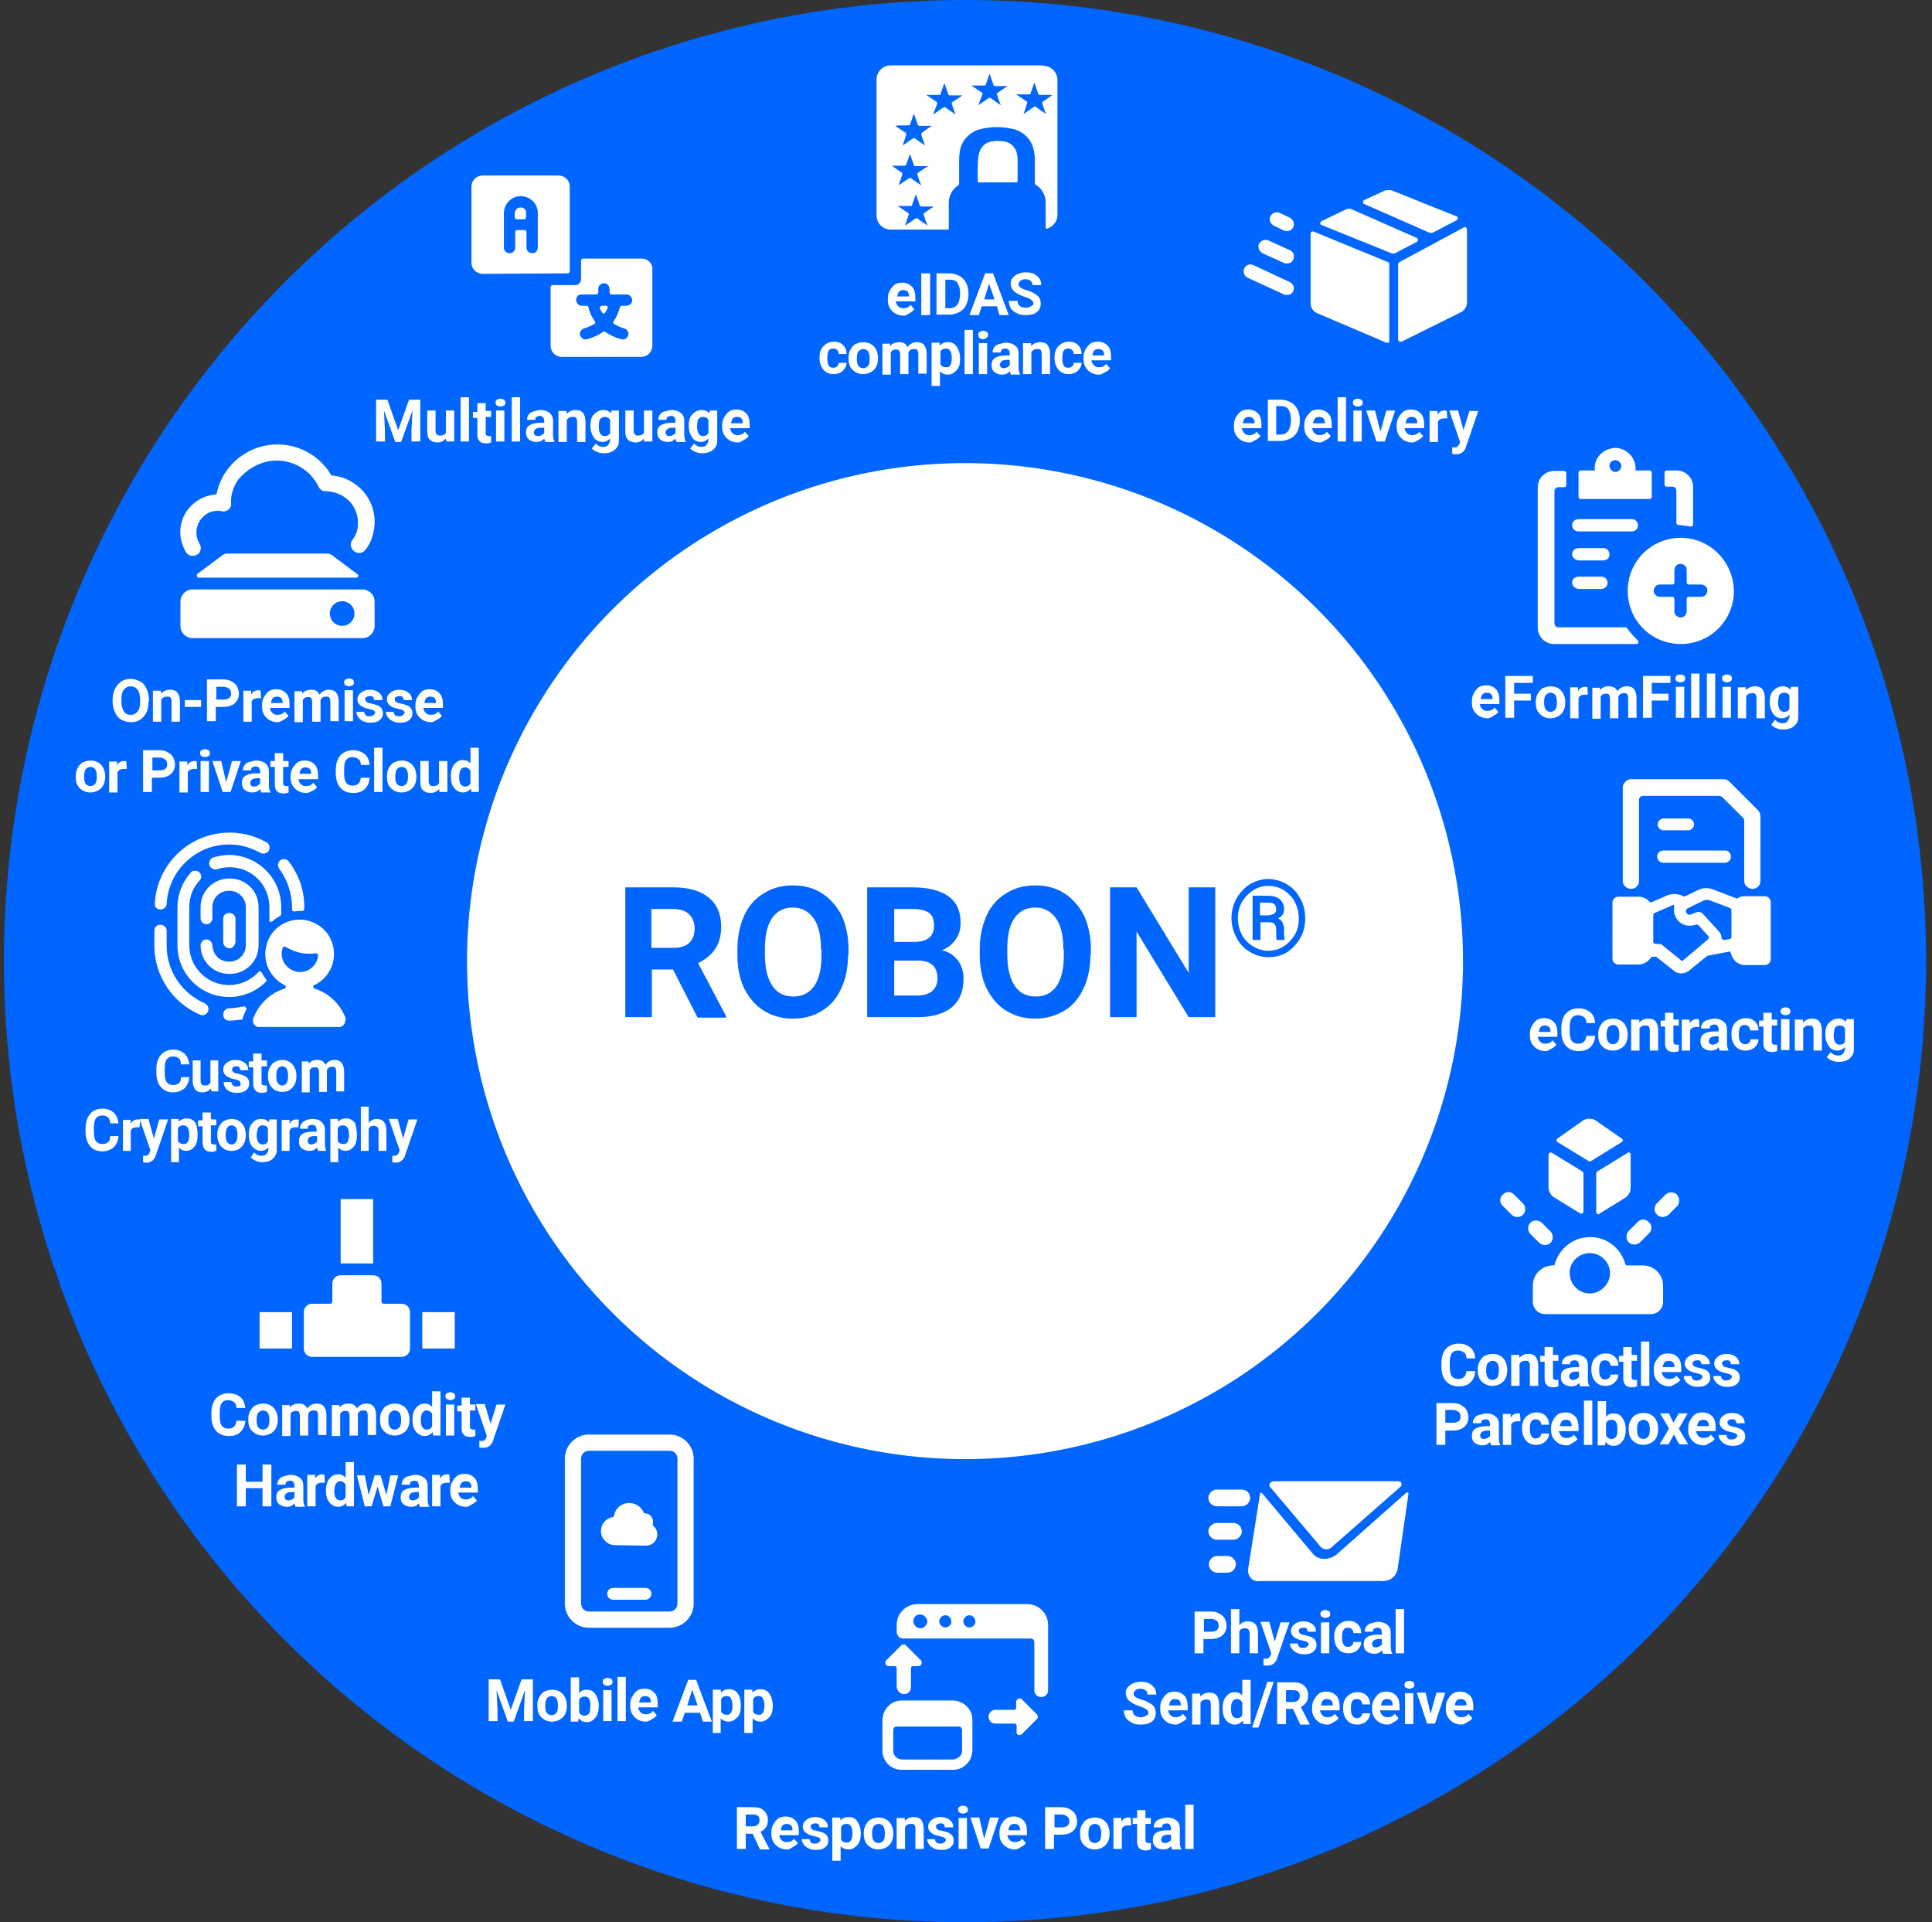 <svg version="1.1" id="Vrstva_1" xmlns="http://www.w3.org/2000/svg" x="0" y="0" viewBox="0 0 393 391" xml:space="preserve"><rect x="0" y="0" width="393" height="391" fill="#333333" stroke="none"/><style>.st0{fill:#06f}.st1{fill:#fff}.st2{enable-background:new}</style><circle class="st0" cx="196.3" cy="195.5" r="195.5"/><circle class="st1" cx="196.3" cy="195.5" r="101.3"/><path class="st1" d="M105.9 42.2c-.6 0-1.2.5-1.2 1.2v.8c0 .2.2.4.4.4h1.5c.2 0 .4-.2.4-.4v-.8c.1-.7-.4-1.2-1.1-1.2zm16.5 20c-.2 0-.4.2-.4.4v.1c.1.3.3.6.5.9.1.2.3.2.5.1.1 0 .1-.1.1-.1.2-.3.3-.6.5-.9.1-.2 0-.4-.2-.5h-1z"/><path class="st1" d="M130.5 52.6h-11.9c-.2 0-.4.2-.4.4v3.8c0 .6-.5 1.2-1.2 1.2h-4.6c-.2 0-.4.2-.4.4v11.9c0 1.3 1 2.3 2.3 2.3h16.1c1.3 0 2.3-1 2.3-2.3V54.9c.1-1.3-.9-2.3-2.2-2.3zm-12.3 7.3h3.1c.2 0 .4-.2.4-.4v-.8c0-.6.6-1.1 1.2-1.1s1 .5 1.1 1.1v.8c0 .2.2.4.4.4h3.1c.6 0 1.1.6 1.1 1.2s-.5 1-1.1 1.1h-1c-.2 0-.3.1-.4.3-.3 1.1-.7 2-1.3 2.9-.1.2-.1.4.1.5.7.4 1.4.7 2.1.9.6.2 1 .8.8 1.4-.2.6-.8 1-1.4.8-1.2-.3-2.3-.8-3.3-1.5-.1-.1-.3-.1-.4 0-1 .7-2.1 1.2-3.3 1.5-.6.2-1.2-.2-1.4-.8-.2-.6.2-1.2.8-1.4.7-.2 1.4-.5 2.1-.9.1-.1.2-.1.2-.2s0-.2-.1-.3c-.6-.9-1.1-1.9-1.3-2.9 0-.2-.2-.3-.4-.3h-1c-.6 0-1.1-.6-1.1-1.2s.4-1.1 1-1.1z"/><path class="st1" d="M115.5 55.6c.2 0 .4-.2.4-.4V38c0-1.3-1-2.3-2.3-2.3H98.2c-1.3 0-2.3 1-2.3 2.3v15.4c0 1.3 1 2.3 2.3 2.3l17.3-.1zm-10.3-8.8c-.2 0-.4.2-.4.4v3.1c0 .6-.4 1.2-1.1 1.2-.6 0-1.2-.4-1.2-1.1v-7c0-1.9 1.5-3.5 3.4-3.5s3.5 1.5 3.5 3.4v7c0 .6-.4 1.2-1.1 1.2-.6 0-1.2-.4-1.2-1.1v-3.2c0-.2-.2-.4-.4-.4h-1.5z"/><g class="st2"><path class="st1" d="M254.2 90c-.9 0-1.7-.3-2.3-.9s-.9-1.3-.9-2.3v-.2c0-.6.1-1.2.4-1.7s.6-.9 1-1.2 1-.4 1.5-.4c.9 0 1.5.3 2 .8s.7 1.3.7 2.3v.7h-4c.1.4.2.7.5 1s.6.4 1 .4c.7 0 1.2-.2 1.5-.7l.8.9c-.3.4-.6.6-1 .8s-.7.5-1.2.5zm-.2-5.2c-.3 0-.6.1-.8.3s-.3.6-.4 1h2.4V86c0-.4-.1-.7-.3-.9s-.6-.3-.9-.3zm3.9 5v-8.5h2.6c.8 0 1.4.2 2 .5s1.1.8 1.4 1.4.5 1.3.5 2.1v.4c0 .8-.2 1.5-.5 2.1s-.8 1.1-1.4 1.4-1.3.5-2 .5h-2.6zm1.7-7.1v5.7h.8c.7 0 1.2-.2 1.6-.7s.5-1.1.6-1.9v-.5c0-.9-.2-1.5-.5-2s-.9-.7-1.6-.7h-.9zm8.9 7.3c-.9 0-1.7-.3-2.3-.9s-.9-1.3-.9-2.3v-.2c0-.6.1-1.2.4-1.7s.6-.9 1-1.2 1-.4 1.5-.4c.9 0 1.5.3 2 .8s.7 1.3.7 2.3v.7h-4c.1.4.2.7.5 1s.6.4 1 .4c.7 0 1.2-.2 1.5-.7l.8.9c-.3.4-.6.6-1 .8s-.7.5-1.2.5zm-.2-5.2c-.3 0-.6.1-.8.3s-.3.6-.4 1h2.4V86c0-.4-.1-.7-.3-.9s-.6-.3-.9-.3zm5.5 5h-1.7v-9h1.7v9zm1.4-7.9c0-.3.1-.5.3-.6s.4-.2.7-.2c.3 0 .5.1.7.2s.3.4.3.6c0 .3-.1.5-.3.6s-.4.2-.7.2-.5-.1-.7-.2-.3-.4-.3-.6zm1.8 7.9h-1.7v-6.3h1.7v6.3z"/></g><g class="st2"><path class="st1" d="M280.8 87.8l1.2-4.3h1.8l-2.1 6.3H280l-2.1-6.3h1.8l1.1 4.3z"/></g><g class="st2"><path class="st1" d="M287.3 90c-.9 0-1.7-.3-2.3-.9s-.9-1.3-.9-2.3v-.2c0-.6.1-1.2.4-1.7s.6-.9 1-1.2 1-.4 1.5-.4c.9 0 1.5.3 2 .8s.7 1.3.7 2.3v.7h-4c.1.4.2.7.5 1s.6.4 1 .4c.7 0 1.2-.2 1.5-.7l.8.9c-.3.4-.6.6-1 .8s-.7.5-1.2.5zm-.2-5.2c-.3 0-.6.1-.8.3s-.3.6-.4 1h2.4V86c0-.4-.1-.7-.3-.9s-.5-.3-.9-.3z"/></g><g class="st2"><path class="st1" d="M294.4 85.1h-.6c-.6 0-1.1.2-1.3.7v4.1h-1.7v-6.3h1.6v.8c.3-.6.8-.9 1.4-.9.2 0 .4 0 .5.1l.1 1.5z"/></g><g class="st2"><path class="st1" d="M297.7 87.5l1.2-3.9h1.8l-2.5 7.3-.1.3c-.4.8-1 1.2-1.9 1.2-.2 0-.5 0-.8-.1V91h.3c.3 0 .6 0 .7-.1s.3-.3.4-.5l.2-.5-2.2-6.4h1.8l1.1 4z"/></g><g class="st2"><path class="st0" d="M136.9 197.2h-4.3v9.7h-5.4v-26.4h9.8c3.1 0 5.5.7 7.2 2.1 1.7 1.4 2.5 3.4 2.5 5.9 0 1.8-.4 3.3-1.2 4.5-.8 1.2-2 2.2-3.5 2.9l5.7 10.8v.3h-5.8l-5-9.8zm-4.3-4.4h4.4c1.4 0 2.4-.3 3.2-1 .7-.7 1.1-1.7 1.1-2.9s-.4-2.2-1.1-2.9c-.7-.7-1.8-1.1-3.3-1.1h-4.4v7.9zm39.9 1.5c0 2.6-.5 4.9-1.4 6.8-.9 2-2.2 3.5-3.9 4.5-1.7 1.1-3.7 1.6-5.9 1.6s-4.1-.5-5.9-1.6c-1.7-1-3-2.6-4-4.5-.9-1.9-1.4-4.2-1.4-6.7v-1.3c0-2.6.5-4.9 1.4-6.9.9-2 2.3-3.5 4-4.5 1.7-1.1 3.7-1.6 5.9-1.6s4.2.5 5.9 1.6c1.7 1.1 3 2.6 4 4.5.9 2 1.4 4.3 1.4 6.8v1.3zm-5.5-1.2c0-2.8-.5-4.9-1.5-6.3-1-1.4-2.4-2.2-4.2-2.2-1.8 0-3.2.7-4.2 2.1s-1.5 3.5-1.5 6.2v1.3c0 2.7.5 4.8 1.5 6.3s2.4 2.2 4.3 2.2c1.8 0 3.2-.7 4.2-2.1 1-1.4 1.5-3.5 1.5-6.3v-1.2zm9.4 13.8v-26.4h9.2c3.2 0 5.6.6 7.3 1.8s2.5 3 2.5 5.4c0 1.3-.3 2.4-1 3.4s-1.6 1.7-2.8 2.2c1.4.3 2.4 1 3.2 2s1.2 2.3 1.2 3.8c0 2.5-.8 4.5-2.4 5.8-1.6 1.3-3.9 2-6.9 2h-10.3zm5.5-15.3h4c2.7 0 4.1-1.1 4.1-3.3 0-1.2-.3-2.1-1-2.6s-1.8-.8-3.3-.8h-3.8v6.7zm0 3.8v7.1h4.7c1.3 0 2.3-.3 3-.9.7-.6 1.1-1.5 1.1-2.5 0-2.4-1.2-3.6-3.7-3.7h-5.1zm39.9-1.1c0 2.6-.5 4.9-1.4 6.8s-2.2 3.5-3.9 4.5-3.7 1.6-5.9 1.6-4.1-.5-5.9-1.6c-1.7-1-3-2.6-4-4.5-.9-1.9-1.4-4.2-1.4-6.7v-1.3c0-2.6.5-4.9 1.4-6.9.9-2 2.3-3.5 4-4.5 1.7-1.1 3.7-1.6 5.9-1.6s4.2.5 5.9 1.6c1.7 1.1 3 2.6 4 4.5.9 2 1.4 4.3 1.4 6.8v1.3zm-5.5-1.2c0-2.8-.5-4.9-1.5-6.3-1-1.4-2.4-2.2-4.2-2.2-1.8 0-3.2.7-4.2 2.1s-1.5 3.5-1.5 6.2v1.3c0 2.7.5 4.8 1.5 6.3s2.4 2.2 4.3 2.2c1.8 0 3.2-.7 4.2-2.1 1-1.4 1.5-3.5 1.5-6.3v-1.2zm30.9 13.8h-5.4l-10.6-17.4v17.4h-5.4v-26.4h5.4l10.6 17.4v-17.4h5.4v26.4z"/></g><g class="st2"><path class="st0" d="M250.5 186.8c0-1.4.3-2.7 1-4 .7-1.2 1.6-2.2 2.7-2.9 1.2-.7 2.4-1.1 3.8-1.1s2.6.4 3.8 1.1c1.2.7 2.1 1.7 2.7 2.9.7 1.2 1 2.5 1 4 0 1.4-.3 2.8-1 4-.7 1.2-1.6 2.2-2.7 2.9-1.2.7-2.4 1-3.8 1s-2.6-.4-3.8-1.1c-1.2-.7-2.1-1.7-2.7-2.9s-1-2.4-1-3.9zm13.7 0c0-1.2-.3-2.3-.8-3.3s-1.3-1.8-2.2-2.4c-1-.6-2-.9-3.2-.9-1.1 0-2.2.3-3.1.9s-1.7 1.4-2.3 2.4c-.5 1-.8 2.1-.8 3.3s.3 2.3.8 3.3 1.3 1.8 2.3 2.4 2 .9 3.1.9 2.2-.3 3.1-.9c1-.6 1.7-1.4 2.3-2.4s.8-2.1.8-3.3zm-7.8.8v3.6h-1.6v-9h3c1.1 0 1.9.2 2.5.7.6.5.9 1.2.9 2.1 0 .8-.4 1.4-1.2 1.8.4.2.7.5.9.9.2.4.3.9.3 1.5v1.2c0 .2.1.4.1.6v.2h-1.6c-.1-.2-.1-.9-.1-2 0-.5-.1-.9-.3-1.2s-.6-.4-1.2-.4h-1.7zm0-1.4h1.4c.5 0 .9-.1 1.3-.3.3-.2.5-.5.5-.9 0-.5-.1-.8-.4-1.1-.2-.2-.7-.3-1.4-.3h-1.5v2.6z"/></g><g class="st2"><path class="st1" d="M244.8 333.3v3H243v-8.5h3.3c.6 0 1.2.1 1.7.4s.9.6 1.1 1 .4.9.4 1.5c0 .8-.3 1.5-.9 2s-1.4.7-2.4.7h-1.4zm0-1.4h1.6c.5 0 .8-.1 1.1-.3s.4-.5.4-.9-.1-.8-.4-1-.6-.4-1-.4h-1.6v2.6zm7.3-1.3c.4-.5 1-.8 1.7-.8 1.4 0 2.1.8 2.1 2.4v4.1h-1.7v-4c0-.4-.1-.6-.2-.8s-.4-.3-.8-.3c-.5 0-.9.2-1.1.6v4.5h-1.7v-9h1.7v3.3zm7.2 3.3l1.2-3.9h1.8l-2.5 7.3-.1.3c-.4.8-1 1.2-1.9 1.2-.2 0-.5 0-.8-.1v-1.3h.3c.3 0 .6 0 .7-.1s.3-.3.4-.5l.2-.5-2.2-6.4h1.8l1.1 4zm6.9.6c0-.2-.1-.4-.3-.5s-.5-.2-1-.3c-1.5-.3-2.3-1-2.3-1.9 0-.6.2-1 .7-1.4s1.1-.6 1.8-.6c.8 0 1.4.2 1.9.6s.7.9.7 1.5H266c0-.2-.1-.4-.2-.6s-.4-.2-.7-.2c-.3 0-.5.1-.7.2s-.2.3-.2.5.1.3.3.5.5.2.9.3.8.2 1.1.3c.9.3 1.3.9 1.3 1.7 0 .6-.2 1-.7 1.4s-1.1.5-1.9.5c-.5 0-1-.1-1.4-.3s-.7-.4-1-.8-.4-.7-.4-1.1h1.6c0 .3.1.5.3.7s.5.2.8.2c.3 0 .6-.1.7-.2s.4-.3.4-.5zm2.4-6.2c0-.3.1-.5.3-.6s.4-.2.7-.2c.3 0 .5.1.7.2s.3.4.3.6c0 .3-.1.5-.3.6s-.4.2-.7.2-.5-.1-.7-.2-.3-.3-.3-.6zm1.8 8h-1.7V330h1.7v6.3zm3.8-1.3c.3 0 .6-.1.8-.3s.3-.4.3-.7h1.6c0 .4-.1.8-.4 1.2s-.5.6-.9.8-.8.3-1.3.3c-.9 0-1.6-.3-2.1-.9s-.8-1.4-.8-2.4v-.1c0-1 .3-1.8.8-2.3s1.2-.9 2.1-.9c.8 0 1.4.2 1.9.7s.7 1.1.7 1.8h-1.6c0-.3-.1-.6-.3-.8s-.5-.3-.8-.3c-.4 0-.7.1-.9.4-.2.3-.3.8-.3 1.4v.2c0 .7.1 1.1.3 1.4.2.4.5.5.9.5zm7.1 1.3c-.1-.2-.1-.3-.2-.6-.4.5-.9.7-1.6.7-.6 0-1.1-.2-1.5-.5s-.6-.8-.6-1.4c0-.7.2-1.2.7-1.5s1.2-.5 2.2-.5h.8v-.4c0-.3-.1-.5-.2-.7s-.4-.3-.7-.3c-.3 0-.5.1-.7.2s-.2.3-.2.6h-1.7c0-.4.1-.7.3-1s.5-.6 1-.7.9-.3 1.4-.3c.8 0 1.4.2 1.9.6s.7.9.7 1.7v2.7c0 .6.1 1.1.3 1.4v.1h-1.9zm-1.4-1.2c.2 0 .5-.1.7-.2s.4-.3.5-.4v-1.1h-.6c-.8 0-1.3.3-1.4.9v.1c0 .2.1.4.2.5s.3.2.6.2zm5.7 1.2h-1.7v-9h1.7v9z"/></g><g class="st2"><path class="st1" d="M233.6 348.5c0-.3-.1-.6-.4-.8s-.7-.4-1.3-.6-1.1-.4-1.4-.6c-1-.5-1.5-1.2-1.5-2.1 0-.5.1-.9.4-1.2s.6-.6 1.1-.8 1-.3 1.6-.3c.6 0 1.2.1 1.6.3s.8.5 1.1.9.4.9.4 1.4h-1.8c0-.4-.1-.7-.4-.9s-.6-.3-1-.3-.8.1-1 .3-.4.4-.4.7c0 .3.1.5.4.7s.7.4 1.2.5c1 .3 1.7.7 2.2 1.1s.7 1 .7 1.7-.3 1.3-.8 1.7-1.3.6-2.3.6c-.7 0-1.3-.1-1.8-.4s-1-.6-1.2-1-.4-.9-.4-1.5h1.8c0 .9.6 1.4 1.7 1.4.4 0 .7-.1 1-.3s.5-.2.5-.5zm5.6 2.3c-.9 0-1.7-.3-2.3-.9s-.9-1.3-.9-2.3v-.2c0-.6.1-1.2.4-1.7s.6-.9 1-1.2 1-.4 1.5-.4c.9 0 1.5.3 2 .8s.7 1.3.7 2.3v.7h-4c.1.4.2.7.5 1s.6.4 1 .4c.7 0 1.2-.2 1.5-.7l.8.9c-.3.4-.6.6-1 .8s-.7.5-1.2.5zm-.2-5.2c-.3 0-.6.1-.8.3s-.3.6-.4 1h2.4v-.1c0-.4-.1-.7-.3-.9s-.6-.3-.9-.3zm5.1-1.2l.1.7c.5-.6 1.1-.8 1.8-.8s1.2.2 1.5.6.5 1 .5 1.8v4.1h-1.7v-4.1c0-.4-.1-.6-.2-.8s-.4-.2-.8-.2c-.5 0-.8.2-1.1.6v4.5h-1.7v-6.3h1.6zm4.6 3.1c0-1 .2-1.8.7-2.4s1-.9 1.8-.9c.6 0 1.1.2 1.5.7v-3.2h1.7v9h-1.5l-.1-.7c-.4.5-1 .8-1.6.8-.7 0-1.3-.3-1.8-.9s-.7-1.4-.7-2.4zm1.7.1c0 .6.1 1.1.3 1.4.2.3.5.5.9.5.5 0 .9-.2 1.1-.7v-2.5c-.2-.4-.6-.7-1.1-.7-.8 0-1.2.7-1.2 2zm5.6 3.8h-1.3l3.1-9.3h1.3l-3.1 9.3zm7-3.8h-1.4v3.1h-1.8v-8.5h3.2c1 0 1.8.2 2.3.7s.8 1.1.8 1.9c0 .6-.1 1.1-.4 1.5s-.6.7-1.1.9l1.8 3.5v.1h-1.9l-1.5-3.2zm-1.4-1.4h1.4c.4 0 .8-.1 1-.3s.4-.5.4-.9-.1-.7-.3-.9-.6-.3-1.1-.3h-1.4v2.4zm8.5 4.6c-.9 0-1.7-.3-2.3-.9s-.9-1.3-.9-2.3v-.2c0-.6.1-1.2.4-1.7s.6-.9 1-1.2 1-.4 1.5-.4c.9 0 1.5.3 2 .8s.7 1.3.7 2.3v.7h-4c.1.4.2.7.5 1s.6.4 1 .4c.7 0 1.2-.2 1.5-.7l.8.9c-.3.4-.6.6-1 .8s-.7.5-1.2.5zm-.2-5.2c-.3 0-.6.1-.8.3s-.3.6-.4 1h2.4v-.1c0-.4-.1-.7-.3-.9s-.6-.3-.9-.3zm6.1 3.9c.3 0 .6-.1.8-.3s.3-.4.3-.7h1.6c0 .4-.1.8-.4 1.2s-.5.6-.9.8-.8.3-1.3.3c-.9 0-1.6-.3-2.1-.9s-.8-1.4-.8-2.4v-.1c0-1 .3-1.8.8-2.3s1.2-.9 2.1-.9c.8 0 1.4.2 1.9.7s.7 1.1.7 1.8h-1.6c0-.3-.1-.6-.3-.8s-.5-.3-.8-.3c-.4 0-.7.1-.9.4-.2.3-.3.8-.3 1.4v.2c0 .7.1 1.1.3 1.4.2.3.5.5.9.5zm6.3 1.3c-.9 0-1.7-.3-2.3-.9s-.9-1.3-.9-2.3v-.2c0-.6.1-1.2.4-1.7s.6-.9 1-1.2 1-.4 1.5-.4c.9 0 1.5.3 2 .8s.7 1.3.7 2.3v.7h-4c.1.4.2.7.5 1s.6.4 1 .4c.7 0 1.2-.2 1.5-.7l.8.9c-.3.4-.6.6-1 .8s-.6.5-1.2.5zm-.2-5.2c-.3 0-.6.1-.8.3s-.3.6-.4 1h2.4v-.1c0-.4-.1-.7-.3-.9s-.5-.3-.9-.3zm3.6-2.9c0-.3.1-.5.3-.6s.4-.2.7-.2c.3 0 .5.1.7.2s.3.4.3.6c0 .3-.1.5-.3.6s-.4.2-.7.2-.5-.1-.7-.2-.3-.3-.3-.6zm1.8 8h-1.7v-6.3h1.7v6.3z"/></g><g class="st2"><path class="st1" d="M291 348.6l1.2-4.3h1.8l-2.1 6.3h-1.6l-2.1-6.3h1.8l1 4.3z"/></g><g class="st2"><path class="st1" d="M297.3 350.8c-.9 0-1.7-.3-2.3-.9s-.9-1.3-.9-2.3v-.2c0-.6.1-1.2.4-1.7s.6-.9 1-1.2 1-.4 1.5-.4c.9 0 1.5.3 2 .8s.7 1.3.7 2.3v.7h-4c.1.4.2.7.5 1s.6.4 1 .4c.7 0 1.2-.2 1.5-.7l.8.9c-.3.4-.6.6-1 .8s-.7.5-1.2.5zm-.2-5.2c-.3 0-.6.1-.8.3s-.3.6-.4 1h2.4v-.1c0-.4-.1-.7-.3-.9s-.6-.3-.9-.3z"/></g><g class="st2"><path class="st1" d="M300.1 279c-.1.9-.4 1.6-1 2.2s-1.4.8-2.4.8c-1.1 0-2-.4-2.6-1.1s-.9-1.7-.9-3v-.5c0-.8.1-1.5.4-2.2s.7-1.1 1.2-1.4 1.2-.5 1.9-.5c1 0 1.8.3 2.4.8s.9 1.3 1 2.2h-1.8c0-.6-.2-1-.5-1.2s-.7-.4-1.2-.4c-.6 0-1 .2-1.3.6s-.4 1.1-.4 2v.6c0 .9.1 1.6.4 2s.7.6 1.3.6c.5 0 .9-.1 1.2-.4s.4-.6.5-1.2h1.8zm.5-.4c0-.6.1-1.2.4-1.7s.6-.9 1-1.1 1-.4 1.6-.4c.9 0 1.6.3 2.1.8s.8 1.2.9 2.1v.4c0 1-.3 1.8-.8 2.3s-1.3.9-2.2.9-1.6-.3-2.2-.9-.8-1.3-.8-2.4zm1.7.2c0 .6.1 1.1.3 1.4.2.3.6.5 1 .5s.7-.2 1-.5c.2-.3.3-.8.3-1.5 0-.6-.1-1-.3-1.4-.2-.3-.6-.5-1-.5s-.7.2-1 .5c-.2.3-.3.8-.3 1.5zm6.7-3.3l.1.7c.5-.6 1.1-.8 1.8-.8s1.2.2 1.5.6.5 1 .5 1.8v4.1h-1.7v-4.1c0-.4-.1-.6-.2-.8s-.4-.2-.8-.2c-.5 0-.8.2-1.1.6v4.5h-1.7v-6.3h1.6zm6.9-1.5v1.6h1.1v1.2h-1.1v3.2c0 .2 0 .4.1.5s.3.2.5.2h.5v1.3c-.3.1-.7.2-1 .2-1.2 0-1.8-.6-1.8-1.8V277h-.9v-1.2h.9V274h1.7zm5.5 7.9c-.1-.2-.1-.3-.2-.6-.4.5-.9.7-1.6.7-.6 0-1.1-.2-1.5-.5s-.6-.8-.6-1.4c0-.7.2-1.2.7-1.5s1.2-.5 2.2-.5h.8v-.4c0-.3-.1-.5-.2-.7s-.4-.3-.7-.3c-.3 0-.5.1-.7.2s-.2.3-.2.6h-1.7c0-.4.1-.7.3-1s.5-.6 1-.7.9-.3 1.4-.3c.8 0 1.4.2 1.9.6s.7.9.7 1.7v2.7c0 .6.1 1.1.3 1.4v.1h-1.9zm-1.4-1.2c.2 0 .5-.1.7-.2s.4-.3.5-.4V279h-.6c-.8 0-1.3.3-1.4.9v.1c0 .2.1.4.2.5s.3.2.6.2zm6.5-.1c.3 0 .6-.1.8-.3s.3-.4.3-.7h1.6c0 .4-.1.8-.4 1.2s-.5.6-.9.8-.8.3-1.3.3c-.9 0-1.6-.3-2.1-.9s-.8-1.4-.8-2.4v-.1c0-1 .3-1.8.8-2.3s1.2-.9 2.1-.9c.8 0 1.4.2 1.9.7s.7 1.1.7 1.8h-1.6c0-.3-.1-.6-.3-.8s-.5-.3-.8-.3c-.4 0-.7.1-.9.4-.2.3-.3.8-.3 1.4v.2c0 .7.1 1.1.3 1.4.2.4.5.5.9.5zm5.4-6.6v1.6h1.1v1.2h-1.1v3.2c0 .2 0 .4.1.5s.3.2.5.2h.5v1.3c-.3.1-.7.2-1 .2-1.2 0-1.8-.6-1.8-1.8V277h-.9v-1.2h.9V274h1.7zm3.6 7.9h-1.7v-9h1.7v9zm4.1.1c-.9 0-1.7-.3-2.3-.9s-.9-1.3-.9-2.3v-.2c0-.6.1-1.2.4-1.7s.6-.9 1-1.2 1-.4 1.5-.4c.9 0 1.5.3 2 .8s.7 1.3.7 2.3v.7h-4c.1.4.2.7.5 1s.6.4 1 .4c.7 0 1.2-.2 1.5-.7l.8.9c-.3.4-.6.6-1 .8s-.7.5-1.2.5zm-.2-5.2c-.3 0-.6.1-.8.3s-.3.6-.4 1h2.4v-.1c0-.4-.1-.7-.3-.9s-.6-.3-.9-.3zm6.9 3.3c0-.2-.1-.4-.3-.5s-.5-.2-1-.3c-1.5-.3-2.3-1-2.3-1.9 0-.6.2-1 .7-1.4s1.1-.6 1.8-.6c.8 0 1.4.2 1.9.6s.7.9.7 1.5h-1.7c0-.2-.1-.4-.2-.6s-.4-.2-.7-.2c-.3 0-.5.1-.7.2s-.2.3-.2.5.1.3.3.5.5.2.9.3.8.2 1.1.3c.9.3 1.3.9 1.3 1.7 0 .6-.2 1-.7 1.4s-1.1.5-1.9.5c-.5 0-1-.1-1.4-.3s-.7-.4-1-.8-.4-.7-.4-1.1h1.6c0 .3.1.5.3.7s.5.2.8.2c.3 0 .6-.1.7-.2s.4-.3.4-.5zm6 0c0-.2-.1-.4-.3-.5s-.5-.2-1-.3c-1.5-.3-2.3-1-2.3-1.9 0-.6.2-1 .7-1.4s1.1-.6 1.8-.6c.8 0 1.4.2 1.9.6s.7.9.7 1.5h-1.7c0-.2-.1-.4-.2-.6s-.4-.2-.7-.2c-.3 0-.5.1-.7.2s-.2.3-.2.5.1.3.3.5.5.2.9.3.8.2 1.1.3c.9.3 1.3.9 1.3 1.7 0 .6-.2 1-.7 1.4s-1.1.5-1.9.5c-.5 0-1-.1-1.4-.3s-.7-.4-1-.8-.4-.7-.4-1.1h1.6c0 .3.1.5.3.7s.5.2.8.2c.3 0 .6-.1.7-.2s.4-.3.4-.5z"/></g><g class="st2"><path class="st1" d="M294 290.9v3h-1.8v-8.5h3.3c.6 0 1.2.1 1.7.4s.9.6 1.1 1 .4.9.4 1.5c0 .8-.3 1.5-.9 2s-1.4.7-2.4.7H294zm0-1.5h1.6c.5 0 .8-.1 1.1-.3s.4-.5.4-.9-.1-.8-.4-1-.6-.4-1-.4H294v2.6z"/></g><g class="st2"><path class="st1" d="M303.3 293.9c-.1-.2-.1-.3-.2-.6-.4.5-.9.7-1.6.7-.6 0-1.1-.2-1.5-.5s-.6-.8-.6-1.4c0-.7.2-1.2.7-1.5s1.2-.5 2.2-.5h.8v-.4c0-.3-.1-.5-.2-.7s-.4-.3-.7-.3c-.3 0-.5.1-.7.2s-.2.3-.2.6h-1.7c0-.4.1-.7.3-1s.5-.6 1-.7.9-.3 1.4-.3c.8 0 1.4.2 1.9.6s.7.9.7 1.7v2.7c0 .6.1 1.1.3 1.4v.1h-1.9zm-1.4-1.2c.2 0 .5-.1.7-.2s.4-.3.5-.4V291h-.6c-.8 0-1.3.3-1.4.9v.1c0 .2.1.4.2.5s.3.2.6.2z"/></g><g class="st2"><path class="st1" d="M309.3 289.1h-.6c-.6 0-1.1.2-1.3.7v4.1h-1.7v-6.3h1.6v.8c.3-.6.8-.9 1.4-.9.2 0 .4 0 .5.1l.1 1.5z"/></g><g class="st2"><path class="st1" d="M312.4 292.6c.3 0 .6-.1.8-.3s.3-.4.3-.7h1.6c0 .4-.1.8-.4 1.2s-.5.6-.9.8-.8.3-1.3.3c-.9 0-1.6-.3-2.1-.9s-.8-1.4-.8-2.4v-.1c0-1 .3-1.8.8-2.3s1.2-.9 2.1-.9c.8 0 1.4.2 1.9.7s.7 1.1.7 1.8h-1.6c0-.3-.1-.6-.3-.8s-.5-.3-.8-.3c-.4 0-.7.1-.9.4-.2.3-.3.8-.3 1.4v.2c0 .7.1 1.1.3 1.4.2.4.5.5.9.5zm6.3 1.4c-.9 0-1.7-.3-2.3-.9s-.9-1.3-.9-2.3v-.2c0-.6.1-1.2.4-1.7s.6-.9 1-1.2 1-.4 1.5-.4c.9 0 1.5.3 2 .8s.7 1.3.7 2.3v.7h-4c.1.4.2.7.5 1s.6.4 1 .4c.7 0 1.2-.2 1.5-.7l.8.9c-.3.4-.6.6-1 .8s-.6.5-1.2.5zm-.2-5.2c-.3 0-.6.1-.8.3s-.3.6-.4 1h2.4v-.1c0-.4-.1-.7-.3-.9s-.5-.3-.9-.3zm5.4 5.1h-1.7v-9h1.7v9zm6.8-3.1c0 1-.2 1.8-.7 2.4s-1 .9-1.8.9c-.7 0-1.2-.3-1.6-.8l-.1.7H325v-9h1.7v3.2c.4-.5.9-.7 1.5-.7.8 0 1.4.3 1.8.9s.7 1.2.7 2.4zm-1.7-.2c0-.6-.1-1.1-.3-1.4s-.5-.4-.9-.4c-.5 0-.9.2-1.1.7v2.5c.2.4.6.7 1.1.7.5 0 .9-.3 1.1-.8.1-.3.1-.7.1-1.3z"/></g><g class="st2"><path class="st1" d="M331.3 290.6c0-.6.1-1.2.4-1.7s.6-.9 1-1.1 1-.4 1.6-.4c.9 0 1.6.3 2.1.8s.8 1.2.9 2.1v.4c0 1-.3 1.8-.8 2.3s-1.3.9-2.2.9-1.6-.3-2.2-.9-.8-1.3-.8-2.4zm1.7.2c0 .6.1 1.1.3 1.4.2.3.6.5 1 .5s.7-.2 1-.5c.2-.3.3-.8.3-1.5 0-.6-.1-1-.3-1.4-.2-.3-.6-.5-1-.5s-.7.2-1 .5c-.2.3-.3.8-.3 1.5z"/></g><g class="st2"><path class="st1" d="M340.4 289.4l1.1-1.9h1.8l-1.8 3.1 1.9 3.2h-1.8l-1.1-2-1.1 2h-1.8l1.9-3.2-1.8-3.1h1.8l.9 1.9z"/></g><g class="st2"><path class="st1" d="M346.6 294c-.9 0-1.7-.3-2.3-.9s-.9-1.3-.9-2.3v-.2c0-.6.1-1.2.4-1.7s.6-.9 1-1.2 1-.4 1.5-.4c.9 0 1.5.3 2 .8s.7 1.3.7 2.3v.7h-4c.1.4.2.7.5 1s.6.4 1 .4c.7 0 1.2-.2 1.5-.7l.8.9c-.3.4-.6.6-1 .8s-.7.5-1.2.5zm-.2-5.2c-.3 0-.6.1-.8.3s-.3.6-.4 1h2.4v-.1c0-.4-.1-.7-.3-.9s-.5-.3-.9-.3zm7 3.3c0-.2-.1-.4-.3-.5s-.5-.2-1-.3c-1.5-.3-2.3-1-2.3-1.9 0-.6.2-1 .7-1.4s1.1-.6 1.8-.6c.8 0 1.4.2 1.9.6s.7.9.7 1.5h-1.7c0-.2-.1-.4-.2-.6s-.4-.2-.7-.2c-.3 0-.5.1-.7.2s-.2.3-.2.5.1.3.3.5.5.2.9.3.8.2 1.1.3c.9.3 1.3.9 1.3 1.7 0 .6-.2 1-.7 1.4s-1.1.5-1.9.5c-.5 0-1-.1-1.4-.3s-.7-.4-1-.8-.4-.7-.4-1.1h1.6c0 .3.1.5.3.7s.5.2.8.2c.3 0 .6-.1.7-.2s.4-.3.4-.5z"/></g><g class="st2"><path class="st1" d="M314.4 213.8c-.9 0-1.7-.3-2.3-.9s-.9-1.3-.9-2.3v-.2c0-.6.1-1.2.4-1.7s.6-.9 1-1.2 1-.4 1.5-.4c.9 0 1.5.3 2 .8s.7 1.3.7 2.3v.7h-4c.1.4.2.7.5 1s.6.4 1 .4c.7 0 1.2-.2 1.5-.7l.8.9c-.3.4-.6.6-1 .8s-.7.5-1.2.5zm-.2-5.2c-.3 0-.6.1-.8.3s-.3.6-.4 1h2.4v-.1c0-.4-.1-.7-.3-.9s-.5-.3-.9-.3zm10.3 2.2c-.1.9-.4 1.6-1 2.2s-1.4.8-2.4.8c-1.1 0-2-.4-2.6-1.1s-.9-1.7-.9-3v-.5c0-.8.1-1.5.4-2.2s.7-1.1 1.2-1.4 1.2-.5 1.9-.5c1 0 1.8.3 2.4.8s.9 1.3 1 2.2h-1.8c0-.6-.2-1-.5-1.2s-.7-.4-1.2-.4c-.6 0-1 .2-1.3.6s-.4 1.1-.4 2v.6c0 .9.1 1.6.4 2s.7.6 1.3.6c.5 0 .9-.1 1.2-.4s.4-.6.5-1.2h1.8zm.6-.4c0-.6.1-1.2.4-1.7s.6-.9 1-1.1 1-.4 1.6-.4c.9 0 1.6.3 2.1.8s.8 1.2.9 2.1v.4c0 1-.3 1.8-.8 2.3s-1.3.9-2.2.9-1.6-.3-2.2-.9-.8-1.3-.8-2.4zm1.7.1c0 .6.1 1.1.3 1.4.2.3.6.5 1 .5s.7-.2 1-.5c.2-.3.3-.8.3-1.5 0-.6-.1-1-.3-1.4-.2-.3-.6-.5-1-.5s-.7.2-1 .5c-.2.4-.3.9-.3 1.5zm6.6-3.2l.1.7c.5-.6 1.1-.8 1.8-.8s1.2.2 1.5.6.5 1 .5 1.8v4.1h-1.7v-4.1c0-.4-.1-.6-.2-.8s-.4-.2-.8-.2c-.5 0-.8.2-1.1.6v4.5h-1.7v-6.3h1.6zm7-1.5v1.6h1.1v1.2h-1.1v3.2c0 .2 0 .4.1.5s.3.2.5.2h.5v1.3c-.3.1-.7.2-1 .2-1.2 0-1.8-.6-1.8-1.8v-3.4h-.9v-1.2h.9V206h1.7z"/></g><g class="st2"><path class="st1" d="M345.7 208.9h-.6c-.6 0-1.1.2-1.3.7v4.1h-1.7v-6.3h1.6v.8c.3-.6.8-.9 1.4-.9.2 0 .4 0 .5.1l.1 1.5z"/></g><g class="st2"><path class="st1" d="M349.8 213.6c-.1-.2-.1-.3-.2-.6-.4.5-.9.7-1.6.7-.6 0-1.1-.2-1.5-.5s-.6-.8-.6-1.4c0-.7.2-1.2.7-1.5s1.2-.5 2.2-.5h.8v-.4c0-.3-.1-.5-.2-.7s-.4-.3-.7-.3c-.3 0-.5.1-.7.2s-.2.3-.2.6H346c0-.4.1-.7.3-1s.5-.6 1-.7.9-.3 1.4-.3c.8 0 1.4.2 1.9.6s.7.9.7 1.7v2.7c0 .6.1 1.1.3 1.4v.1h-1.8zm-1.4-1.1c.2 0 .5-.1.7-.2s.4-.3.5-.4v-1.1h-.6c-.8 0-1.3.3-1.4.9v.1c0 .2.1.4.2.5s.4.2.6.2zm6.6-.1c.3 0 .6-.1.8-.3s.3-.4.3-.7h1.6c0 .4-.1.8-.4 1.2s-.5.6-.9.8-.8.3-1.3.3c-.9 0-1.6-.3-2.1-.9s-.8-1.4-.8-2.4v-.1c0-1 .3-1.8.8-2.3s1.2-.9 2.1-.9c.8 0 1.4.2 1.9.7s.7 1.1.7 1.8H356c0-.3-.1-.6-.3-.8s-.5-.3-.8-.3c-.4 0-.7.1-.9.4-.2.3-.3.8-.3 1.4v.2c0 .7.1 1.1.3 1.4.3.4.6.5 1 .5zm5.4-6.6v1.6h1.1v1.2h-1.1v3.2c0 .2 0 .4.1.5s.3.2.5.2h.5v1.3c-.3.1-.7.2-1 .2-1.2 0-1.8-.6-1.8-1.8v-3.4h-.9v-1.2h.9V206h1.7zm1.8-.1c0-.3.1-.5.3-.6s.4-.2.7-.2c.3 0 .5.1.7.2s.3.4.3.6c0 .3-.1.5-.3.6s-.4.2-.7.2-.5-.1-.7-.2-.3-.4-.3-.6zm1.8 7.9h-1.7v-6.3h1.7v6.3zm2.7-6.3l.1.7c.5-.6 1.1-.8 1.8-.8s1.2.2 1.5.6.5 1 .5 1.8v4.1h-1.7v-4.1c0-.4-.1-.6-.2-.8s-.4-.2-.8-.2c-.5 0-.8.2-1.1.6v4.5h-1.7v-6.3h1.6zm4.6 3.1c0-1 .2-1.8.7-2.3s1.1-.9 1.9-.9c.7 0 1.2.2 1.6.7l.1-.6h1.5v6.1c0 .6-.1 1-.4 1.4s-.6.7-1.1.9-1 .3-1.6.3c-.5 0-.9-.1-1.4-.3s-.8-.4-1-.7l.8-1c.4.5.9.7 1.5.7.4 0 .8-.1 1-.4s.4-.6.4-1v-.3c-.4.4-.9.7-1.5.7-.8 0-1.4-.3-1.8-.9s-.7-1.3-.7-2.4zm1.7.2c0 .6.1 1 .3 1.4.2.3.5.5.9.5.5 0 .9-.2 1.1-.6v-2.7c-.2-.4-.6-.6-1.1-.6-.4 0-.7.2-1 .5 0 .3-.2.8-.2 1.5z"/></g><g class="st2"><path class="st1" d="M153.1 373h-1.4v3.1h-1.8v-8.5h3.2c1 0 1.8.2 2.3.7s.8 1.1.8 1.9c0 .6-.1 1.1-.4 1.5s-.6.7-1.1.9l1.8 3.5v.1h-1.9l-1.5-3.2zm-1.4-1.5h1.4c.4 0 .8-.1 1-.3s.4-.5.4-.9-.1-.7-.3-.9-.6-.3-1.1-.3h-1.4v2.4zm8.4 4.7c-.9 0-1.7-.3-2.3-.9s-.9-1.3-.9-2.3v-.2c0-.6.1-1.2.4-1.7s.6-.9 1-1.2 1-.4 1.5-.4c.9 0 1.5.3 2 .8s.7 1.3.7 2.3v.7h-4c.1.4.2.7.5 1s.6.4 1 .4c.7 0 1.2-.2 1.5-.7l.8.9c-.3.4-.6.6-1 .8s-.6.5-1.2.5zm-.1-5.2c-.3 0-.6.1-.8.3s-.3.6-.4 1h2.4v-.1c0-.4-.1-.7-.3-.9s-.6-.3-.9-.3zm6.9 3.3c0-.2-.1-.4-.3-.5s-.5-.2-1-.3c-1.5-.3-2.3-1-2.3-1.9 0-.6.2-1 .7-1.4s1.1-.6 1.8-.6c.8 0 1.4.2 1.9.6s.7.9.7 1.5h-1.7c0-.2-.1-.4-.2-.6s-.4-.2-.7-.2c-.3 0-.5.1-.7.2s-.2.3-.2.5.1.3.3.5.5.2.9.3.8.2 1.1.3c.9.3 1.3.9 1.3 1.7 0 .6-.2 1-.7 1.4s-1.1.5-1.9.5c-.5 0-1-.1-1.4-.3s-.7-.4-1-.8-.4-.7-.4-1.1h1.6c0 .3.1.5.3.7s.5.2.8.2c.3 0 .6-.1.7-.2s.4-.3.4-.5zm8.2-1.3c0 1-.2 1.8-.7 2.3s-1 .9-1.8.9c-.6 0-1.2-.2-1.6-.7v3h-1.7v-8.8h1.6l.1.6c.4-.5.9-.7 1.6-.7.8 0 1.4.3 1.8.9s.7 1.4.7 2.5zm-1.7-.1c0-.6-.1-1-.3-1.4s-.5-.5-.9-.5c-.5 0-.9.2-1.1.6v2.6c.2.4.6.6 1.1.6.8 0 1.2-.6 1.2-1.9zm2.3 0c0-.6.1-1.2.4-1.7s.6-.9 1-1.1 1-.4 1.6-.4c.9 0 1.6.3 2.1.8s.8 1.2.9 2.1v.4c0 1-.3 1.8-.8 2.3s-1.3.9-2.2.9-1.6-.3-2.2-.9-.8-1.4-.8-2.4zm1.7.1c0 .6.1 1.1.3 1.4.2.3.6.5 1 .5s.7-.2 1-.5c.2-.3.3-.8.3-1.5 0-.6-.1-1-.3-1.4-.2-.3-.6-.5-1-.5s-.7.2-1 .5c-.2.3-.3.8-.3 1.5zm6.6-3.3l.1.7c.5-.6 1.1-.8 1.8-.8s1.2.2 1.5.6.5 1 .5 1.8v4.1h-1.7V372c0-.4-.1-.6-.2-.8s-.4-.2-.8-.2c-.5 0-.8.2-1.1.6v4.5h-1.7v-6.3h1.6zm8.4 4.6c0-.2-.1-.4-.3-.5s-.5-.2-1-.3c-1.5-.3-2.3-1-2.3-1.9 0-.6.2-1 .7-1.4s1.1-.6 1.8-.6c.8 0 1.4.2 1.9.6s.7.9.7 1.5h-1.7c0-.2-.1-.4-.2-.6s-.4-.2-.7-.2c-.3 0-.5.1-.7.2s-.2.3-.2.5.1.3.3.5.5.2.9.3.8.2 1.1.3c.9.3 1.3.9 1.3 1.7 0 .6-.2 1-.7 1.4s-1.1.5-1.9.5c-.5 0-1-.1-1.4-.3s-.7-.4-1-.8-.4-.7-.4-1.1h1.6c0 .3.1.5.3.7s.5.2.8.2c.3 0 .6-.1.7-.2s.4-.3.4-.5zm2.5-6.2c0-.3.1-.5.3-.6s.4-.2.7-.2c.3 0 .5.1.7.2s.3.4.3.6c0 .3-.1.5-.3.6s-.4.2-.7.2-.5-.1-.7-.2-.3-.3-.3-.6zm1.8 8H195v-6.3h1.7v6.3z"/></g><g class="st2"><path class="st1" d="M200.2 374l1.2-4.3h1.8l-2.1 6.3h-1.6l-2.1-6.3h1.8l1 4.3z"/></g><g class="st2"><path class="st1" d="M206.5 376.2c-.9 0-1.7-.3-2.3-.9s-.9-1.3-.9-2.3v-.2c0-.6.1-1.2.4-1.7s.6-.9 1-1.2 1-.4 1.5-.4c.9 0 1.5.3 2 .8s.7 1.3.7 2.3v.7h-4c.1.4.2.7.5 1s.6.4 1 .4c.7 0 1.2-.2 1.5-.7l.8.9c-.3.4-.6.6-1 .8s-.7.5-1.2.5zm-.2-5.2c-.3 0-.6.1-.8.3s-.3.6-.4 1h2.4v-.1c0-.4-.1-.7-.3-.9s-.5-.3-.9-.3z"/></g><g class="st2"><path class="st1" d="M214.4 373.1v3h-1.8v-8.5h3.3c.6 0 1.2.1 1.7.4s.9.6 1.1 1 .4.9.4 1.5c0 .8-.3 1.5-.9 2s-1.4.7-2.4.7h-1.4zm0-1.4h1.6c.5 0 .8-.1 1.1-.3s.4-.5.4-.9-.1-.8-.4-1-.6-.4-1-.4h-1.6v2.6z"/></g><g class="st2"><path class="st1" d="M219.7 372.9c0-.6.1-1.2.4-1.7s.6-.9 1-1.1 1-.4 1.6-.4c.9 0 1.6.3 2.1.8s.8 1.2.9 2.1v.4c0 1-.3 1.8-.8 2.3s-1.3.9-2.2.9-1.6-.3-2.2-.9-.8-1.4-.8-2.4zm1.7.1c0 .6.1 1.1.3 1.4.2.3.6.5 1 .5s.7-.2 1-.5c.2-.3.3-.8.3-1.5 0-.6-.1-1-.3-1.4-.2-.3-.6-.5-1-.5s-.7.2-1 .5c-.2.3-.3.8-.3 1.5z"/></g><g class="st2"><path class="st1" d="M230.1 371.3h-.6c-.6 0-1.1.2-1.3.7v4.1h-1.7v-6.3h1.6v.8c.3-.6.8-.9 1.4-.9.2 0 .4 0 .5.1l.1 1.5z"/></g><g class="st2"><path class="st1" d="M233 368.2v1.6h1.1v1.2H233v3.2c0 .2 0 .4.1.5s.3.2.5.2h.5v1.3c-.3.1-.7.2-1 .2-1.2 0-1.8-.6-1.8-1.8V371h-.9v-1.2h.9v-1.6h1.7zm5.4 7.9c-.1-.2-.1-.3-.2-.6-.4.5-.9.7-1.6.7-.6 0-1.1-.2-1.5-.5s-.6-.8-.6-1.4c0-.7.2-1.2.7-1.5s1.2-.5 2.2-.5h.8v-.4c0-.3-.1-.5-.2-.7s-.4-.3-.7-.3c-.3 0-.5.1-.7.2s-.2.3-.2.6h-1.7c0-.4.1-.7.3-1s.5-.6 1-.7.9-.3 1.4-.3c.8 0 1.4.2 1.9.6s.7.9.7 1.7v2.7c0 .6.1 1.1.3 1.4v.1h-1.9zm-1.4-1.2c.2 0 .5-.1.7-.2s.4-.3.5-.4v-1.1h-.6c-.8 0-1.3.3-1.4.9v.1c0 .2.1.4.2.5s.4.2.6.2zm5.8 1.2h-1.7v-9h1.7v9z"/></g><g class="st2"><path class="st1" d="M101.7 341.6l2.2 6.2 2.2-6.2h2.3v8.5h-1.8v-2.3l.2-4-2.3 6.4h-1.2l-2.3-6.4.2 4v2.3h-1.8v-8.5h2.3zm7.6 5.3c0-.6.1-1.2.4-1.7s.6-.9 1-1.1 1-.4 1.6-.4c.9 0 1.6.3 2.1.8s.8 1.2.9 2.1v.4c0 1-.3 1.8-.8 2.3s-1.3.9-2.2.9-1.6-.3-2.2-.9-.8-1.3-.8-2.4zm1.6.1c0 .6.1 1.1.3 1.4.2.3.6.5 1 .5s.7-.2 1-.5c.2-.3.3-.8.3-1.5 0-.6-.1-1-.3-1.4-.2-.3-.6-.5-1-.5s-.7.2-1 .5c-.1.3-.3.8-.3 1.5zm10.9 0c0 1-.2 1.8-.7 2.4s-1 .9-1.8.9c-.7 0-1.2-.3-1.6-.8l-.1.7h-1.5v-9h1.7v3.2c.4-.5.9-.7 1.5-.7.8 0 1.4.3 1.8.9s.7 1.3.7 2.4zm-1.7-.1c0-.6-.1-1.1-.3-1.4s-.5-.4-.9-.4c-.5 0-.9.2-1.1.7v2.5c.2.4.6.7 1.1.7.5 0 .9-.3 1.1-.8 0-.4.1-.8.1-1.3zm2.5-4.8c0-.3.1-.5.3-.6s.4-.2.7-.2c.3 0 .5.1.7.2s.3.4.3.6c0 .3-.1.5-.3.6s-.4.2-.7.2-.5-.1-.7-.2-.3-.3-.3-.6zm1.8 8h-1.7v-6.3h1.7v6.3zm2.9 0h-1.7v-9h1.7v9zm4.1.1c-.9 0-1.7-.3-2.3-.9s-.9-1.3-.9-2.3v-.2c0-.6.1-1.2.4-1.7s.6-.9 1-1.2 1-.4 1.5-.4c.9 0 1.5.3 2 .8s.7 1.3.7 2.3v.7h-4c.1.4.2.7.5 1s.6.4 1 .4c.7 0 1.2-.2 1.5-.7l.8.9c-.3.4-.6.6-1 .8s-.7.5-1.2.5zm-.2-5.2c-.3 0-.6.1-.8.3s-.3.6-.4 1h2.4v-.1c0-.4-.1-.7-.3-.9s-.6-.3-.9-.3z"/></g><g class="st2"><path class="st1" d="M142.4 348.4h-3.1l-.6 1.8h-1.9l3.2-8.5h1.6l3.2 8.5H143l-.6-1.8zm-2.6-1.5h2.1l-1.1-3.2-1 3.2z"/></g><g class="st2"><path class="st1" d="M150.7 347c0 1-.2 1.8-.7 2.3s-1 .9-1.8.9c-.6 0-1.2-.2-1.6-.7v3H145v-8.8h1.6l.1.6c.4-.5.9-.7 1.6-.7.8 0 1.4.3 1.8.9s.6 1.4.6 2.5zm-1.7-.1c0-.6-.1-1-.3-1.4s-.5-.5-.9-.5c-.5 0-.9.2-1.1.6v2.6c.2.4.6.6 1.1.6.8.1 1.2-.6 1.2-1.9zm8.2.1c0 1-.2 1.8-.7 2.3s-1 .9-1.8.9c-.6 0-1.2-.2-1.6-.7v3h-1.7v-8.8h1.6l.1.6c.4-.5.9-.7 1.6-.7.8 0 1.4.3 1.8.9s.7 1.4.7 2.5zm-1.7-.1c0-.6-.1-1-.3-1.4s-.5-.5-.9-.5c-.5 0-.9.2-1.1.6v2.6c.2.4.6.6 1.1.6.8.1 1.2-.6 1.2-1.9z"/></g><g class="st2"><path class="st1" d="M49.9 289.1c-.1.9-.4 1.6-1 2.2s-1.4.8-2.4.8c-1.1 0-2-.4-2.6-1.1s-.9-1.7-.9-3v-.5c0-.8.1-1.5.4-2.2s.7-1.1 1.2-1.4 1.2-.5 1.9-.5c1 0 1.8.3 2.4.8s.9 1.3 1 2.2h-1.8c0-.6-.2-1-.5-1.2s-.7-.4-1.2-.4c-.6 0-1 .2-1.3.6s-.4 1.1-.4 2v.6c0 .9.1 1.6.4 2s.7.6 1.3.6c.5 0 .9-.1 1.2-.4s.4-.6.5-1.2h1.8zm.6-.4c0-.6.1-1.2.4-1.7s.6-.9 1-1.1 1-.4 1.6-.4c.9 0 1.6.3 2.1.8s.8 1.2.9 2.1v.4c0 1-.3 1.8-.8 2.3s-1.3.9-2.2.9-1.6-.3-2.2-.9-.8-1.3-.8-2.4zm1.7.2c0 .6.1 1.1.3 1.4.2.3.6.5 1 .5s.7-.2 1-.5c.2-.3.3-.8.3-1.5 0-.6-.1-1-.3-1.4-.2-.3-.6-.5-1-.5s-.7.2-1 .5c-.2.3-.3.8-.3 1.5zm6.7-3.3l.1.7c.4-.6 1.1-.8 1.8-.8.8 0 1.4.3 1.7 1 .4-.6 1.1-1 1.9-1 .7 0 1.2.2 1.5.6s.5 1 .5 1.8v4h-1.7v-4c0-.4-.1-.6-.2-.8s-.4-.2-.7-.2c-.5 0-.9.2-1.1.7v4.4H61v-4c0-.4-.1-.6-.2-.8s-.4-.2-.7-.2c-.5 0-.8.2-1 .6v4.5h-1.7v-6.3h1.5zm10.1 0l.1.7c.4-.6 1.1-.8 1.8-.8.8 0 1.4.3 1.7 1 .4-.6 1.1-1 1.9-1 .7 0 1.2.2 1.5.6s.5 1 .5 1.8v4h-1.7v-4c0-.4-.1-.6-.2-.8s-.4-.2-.7-.2c-.5 0-.9.2-1.1.7v4.4h-1.7v-4c0-.4-.1-.6-.2-.8s-.4-.2-.7-.2c-.5 0-.8.2-1 .6v4.5h-1.7v-6.3H69zm8.3 3.1c0-.6.1-1.2.4-1.7s.6-.9 1-1.1 1-.4 1.6-.4c.9 0 1.6.3 2.1.8s.8 1.2.9 2.1v.4c0 1-.3 1.8-.8 2.3s-1.3.9-2.2.9-1.6-.3-2.2-.9-.8-1.3-.8-2.4zm1.7.2c0 .6.1 1.1.3 1.4.2.3.6.5 1 .5s.7-.2 1-.5c.2-.3.3-.8.3-1.5 0-.6-.1-1-.3-1.4-.2-.3-.6-.5-1-.5s-.7.2-1 .5c-.2.3-.3.8-.3 1.5zm4.9-.1c0-1 .2-1.8.7-2.4s1-.9 1.8-.9c.6 0 1.1.2 1.5.7V283h1.7v9h-1.5l-.1-.7c-.4.5-1 .8-1.6.8-.7 0-1.3-.3-1.8-.9s-.7-1.4-.7-2.4zm1.7.1c0 .6.1 1.1.3 1.4.2.3.5.5.9.5.5 0 .9-.2 1.1-.7v-2.5c-.2-.4-.6-.7-1.1-.7-.8 0-1.2.7-1.2 2zm5-4.9c0-.3.1-.5.3-.6s.4-.2.7-.2c.3 0 .5.1.7.2s.3.4.3.6c0 .3-.1.5-.3.6s-.4.2-.7.2-.5-.1-.7-.2-.3-.3-.3-.6zm1.8 8h-1.7v-6.3h1.7v6.3zm3.2-7.9v1.6h1.1v1.2h-1.1v3.2c0 .2 0 .4.1.5s.3.2.5.2h.5v1.3c-.3.1-.7.2-1 .2-1.2 0-1.8-.6-1.8-1.8v-3.4H93v-1.2h.9v-1.6h1.7zm4.2 5.5l1.2-3.9h1.8l-2.5 7.3-.1.3c-.4.8-1 1.2-1.9 1.2-.2 0-.5 0-.8-.1v-1.3h.3c.3 0 .6 0 .7-.1s.3-.3.4-.5l.1-.5-2.2-6.4h1.8l1.2 4z"/></g><g class="st2"><path class="st1" d="M55.2 306.4h-1.8v-3.7H50v3.7h-1.8v-8.5H50v3.5h3.4v-3.5h1.8v8.5zm4.9 0c-.1-.2-.1-.3-.2-.6-.4.5-.9.7-1.6.7-.6 0-1.1-.2-1.5-.5s-.6-.8-.6-1.4c0-.7.2-1.2.7-1.5s1.2-.5 2.2-.5h.8v-.4c0-.3-.1-.5-.2-.7s-.4-.3-.7-.3c-.3 0-.5.1-.7.2s-.2.3-.2.6h-1.7c0-.4.1-.7.3-1s.5-.6 1-.7.9-.3 1.4-.3c.8 0 1.4.2 1.9.6s.7.9.7 1.7v2.7c0 .6.1 1.1.3 1.4v.1h-1.9zm-1.4-1.2c.2 0 .5-.1.7-.2s.4-.3.5-.4v-1.1h-.6c-.8 0-1.3.3-1.4.9v.1c0 .2.1.4.2.5s.3.2.6.2z"/></g><g class="st2"><path class="st1" d="M66.1 301.6h-.6c-.6 0-1.1.2-1.3.7v4.1h-1.7V300h1.6v.8c.3-.6.8-.9 1.4-.9.2 0 .4 0 .5.1l.1 1.6z"/></g><g class="st2"><path class="st1" d="M66.3 303.2c0-1 .2-1.8.7-2.4s1-.9 1.8-.9c.6 0 1.1.2 1.5.7v-3.2H72v9h-1.5l-.1-.7c-.4.5-1 .8-1.6.8-.7 0-1.3-.3-1.8-.9s-.7-1.4-.7-2.4zm1.7.1c0 .6.1 1.1.3 1.4.2.3.5.5.9.5.5 0 .9-.2 1.1-.7V302c-.2-.4-.6-.7-1.1-.7-.7 0-1.2.7-1.2 2zm10.6.8l.8-4H81l-1.6 6.3H78l-1.2-4-1.2 4h-1.4l-1.6-6.3h1.6l.8 4 1.2-4h1.2l1.2 4zm6.8 2.3c-.1-.2-.1-.3-.2-.6-.4.5-.9.7-1.6.7-.6 0-1.1-.2-1.5-.5s-.6-.8-.6-1.4c0-.7.2-1.2.7-1.5s1.2-.5 2.2-.5h.8v-.4c0-.3-.1-.5-.2-.7s-.4-.3-.7-.3c-.3 0-.5.1-.7.2s-.2.3-.2.6h-1.7c0-.4.1-.7.3-1s.5-.6 1-.7.9-.3 1.4-.3c.8 0 1.4.2 1.9.6s.7.9.7 1.7v2.7c0 .6.1 1.1.3 1.4v.1h-1.9zm-1.4-1.2c.2 0 .5-.1.7-.2s.4-.3.5-.4v-1.1h-.6c-.8 0-1.3.3-1.4.9v.1c0 .2.1.4.2.5s.3.2.6.2z"/></g><g class="st2"><path class="st1" d="M91.5 301.6h-.6c-.6 0-1.1.2-1.3.7v4.1h-1.7V300h1.6v.8c.3-.6.8-.9 1.4-.9.2 0 .4 0 .5.1l.1 1.6z"/></g><g class="st2"><path class="st1" d="M94.8 306.5c-.9 0-1.7-.3-2.3-.9s-.9-1.3-.9-2.3v-.2c0-.6.1-1.2.4-1.7s.6-.9 1-1.2 1-.4 1.5-.4c.9 0 1.5.3 2 .8s.7 1.3.7 2.3v.7h-4c.1.4.2.7.5 1s.6.4 1 .4c.7 0 1.2-.2 1.5-.7l.8.9c-.3.4-.6.6-1 .8s-.6.5-1.2.5zm-.1-5.2c-.3 0-.6.1-.8.3s-.3.6-.4 1h2.4v-.1c0-.4-.1-.7-.3-.9s-.6-.3-.9-.3z"/></g><g class="st2"><path class="st1" d="M302.6 146.1c-.9 0-1.7-.3-2.3-.9s-.9-1.3-.9-2.3v-.2c0-.6.1-1.2.4-1.7s.6-.9 1-1.2 1-.4 1.5-.4c.9 0 1.5.3 2 .8s.7 1.3.7 2.3v.7h-4c.1.4.2.7.5 1s.6.4 1 .4c.7 0 1.2-.2 1.5-.7l.8.9c-.3.4-.6.6-1 .8s-.6.5-1.2.5zm-.2-5.2c-.3 0-.6.1-.8.3s-.3.6-.4 1h2.4v-.1c0-.4-.1-.7-.3-.9s-.5-.3-.9-.3z"/></g><g class="st2"><path class="st1" d="M311.4 142.5H308v3.5h-1.8v-8.5h5.6v1.4H308v2.2h3.4v1.4z"/></g><g class="st2"><path class="st1" d="M312.4 142.8c0-.6.1-1.2.4-1.7s.6-.9 1-1.1 1-.4 1.6-.4c.9 0 1.6.3 2.1.8s.8 1.2.9 2.1v.4c0 1-.3 1.8-.8 2.3s-1.3.9-2.2.9-1.6-.3-2.2-.9-.8-1.3-.8-2.4zm1.7.1c0 .6.1 1.1.3 1.4.2.3.6.5 1 .5s.7-.2 1-.5c.2-.3.3-.8.3-1.5 0-.6-.1-1-.3-1.4-.2-.3-.6-.5-1-.5s-.7.2-1 .5c-.2.3-.3.8-.3 1.5zm8.9-1.6h-.6c-.6 0-1.1.2-1.3.7v4.1h-1.7v-6.3h1.6v.8c.3-.6.8-.9 1.4-.9.2 0 .4 0 .5.1l.1 1.5zm2.4-1.6l.1.7c.4-.6 1.1-.8 1.8-.8.8 0 1.4.3 1.7 1 .4-.6 1.1-1 1.9-1 .7 0 1.2.2 1.5.6s.5 1 .5 1.8v4h-1.7v-4c0-.4-.1-.6-.2-.8s-.4-.2-.7-.2c-.5 0-.9.2-1.1.7v4.4h-1.7v-4c0-.4-.1-.6-.2-.8s-.4-.2-.7-.2c-.5 0-.8.2-1 .6v4.5h-1.7v-6.3h1.5zm14 2.8H336v3.5h-1.8v-8.5h5.6v1.4H336v2.2h3.4v1.4zm1.4-4.5c0-.3.1-.5.3-.6s.4-.2.7-.2c.3 0 .5.1.7.2s.3.4.3.6c0 .3-.1.5-.3.6s-.4.2-.7.2-.5-.1-.7-.2-.3-.3-.3-.6zm1.8 8h-1.7v-6.3h1.7v6.3zm3.1 0H344v-9h1.7v9zm3.2 0h-1.7v-9h1.7v9zm1.4-8c0-.3.1-.5.3-.6s.4-.2.7-.2c.3 0 .5.1.7.2s.3.4.3.6c0 .3-.1.5-.3.6s-.4.2-.7.2-.5-.1-.7-.2-.3-.3-.3-.6zm1.8 8h-1.7v-6.3h1.7v6.3zm3-6.3l.1.7c.5-.6 1.1-.8 1.8-.8s1.2.2 1.5.6.5 1 .5 1.8v4.1h-1.7V142c0-.4-.1-.6-.2-.8s-.4-.2-.8-.2c-.5 0-.8.2-1.1.6v4.5h-1.7v-6.3h1.6zm4.9 3.1c0-1 .2-1.8.7-2.3s1.1-.9 1.9-.9c.7 0 1.2.2 1.6.7l.1-.6h1.5v6.1c0 .6-.1 1-.4 1.4s-.6.7-1.1.9-1 .3-1.6.3c-.5 0-.9-.1-1.4-.3s-.8-.4-1-.7l.8-1c.4.5.9.7 1.5.7.4 0 .8-.1 1-.4s.4-.6.4-1v-.3c-.4.4-.9.7-1.5.7-.8 0-1.4-.3-1.8-.9s-.7-1.3-.7-2.4zm1.7.1c0 .6.1 1 .3 1.4.2.3.5.5.9.5.5 0 .9-.2 1.1-.6v-2.7c-.2-.4-.6-.6-1.1-.6-.4 0-.7.2-1 .5-.1.4-.2.9-.2 1.5z"/></g><g class="st2"><path class="st1" d="M78.8 81.3l2.2 6.2 2.2-6.2h2.3v8.5h-1.8v-2.3l.2-4-2.3 6.4h-1.2l-2.3-6.4.2 4v2.3h-1.8v-8.5h2.3zm11.9 7.9c-.4.5-1 .8-1.7.8s-1.2-.2-1.6-.6-.5-1-.5-1.7v-4.2h1.7v4.1c0 .7.3 1 .9 1 .6 0 1-.2 1.2-.6v-4.5h1.7v6.3h-1.6l-.1-.6zm4.7.6h-1.7v-9h1.7v9zm3.4-7.8v1.6h1.1v1.2h-1.1V88c0 .2 0 .4.1.5s.3.2.5.2h.5V90c-.3.1-.7.2-1 .2-1.2 0-1.8-.6-1.8-1.8V85h-.9v-1.2h.9V82h1.7zm2-.1c0-.3.1-.5.3-.6s.4-.2.7-.2c.3 0 .5.1.7.2s.3.4.3.6c0 .3-.1.5-.3.6s-.4.2-.7.2-.5-.1-.7-.2-.3-.4-.3-.6zm1.8 7.9h-1.7v-6.3h1.7v6.3zm3.2 0h-1.7v-9h1.7v9zm5.1 0c-.1-.2-.1-.3-.2-.6-.4.5-.9.7-1.6.7-.6 0-1.1-.2-1.5-.5s-.6-.8-.6-1.4c0-.7.2-1.2.7-1.5s1.2-.5 2.2-.5h.8v-.4c0-.3-.1-.5-.2-.7s-.4-.3-.7-.3c-.3 0-.5.1-.7.2s-.2.3-.2.6h-1.7c0-.4.1-.7.3-1s.5-.6 1-.7.9-.3 1.4-.3c.8 0 1.4.2 1.9.6s.7.9.7 1.7v2.7c0 .6.1 1.1.3 1.4v.1h-1.9zm-1.4-1.1c.2 0 .5-.1.7-.2s.4-.3.5-.4V87h-.7c-.8 0-1.3.3-1.4.9v.1c0 .2.1.4.2.5s.4.2.7.2zm5.7-5.2l.1.7c.5-.6 1.1-.8 1.8-.8s1.2.2 1.5.6.5 1 .5 1.8v4.1h-1.7v-4.1c0-.4-.1-.6-.2-.8s-.4-.2-.8-.2c-.5 0-.8.2-1.1.6v4.5h-1.7v-6.3h1.6zm4.9 3.1c0-1 .2-1.8.7-2.3s1.1-.9 1.9-.9c.7 0 1.2.2 1.6.7l.1-.6h1.5v6.1c0 .6-.1 1-.4 1.4s-.6.7-1.1.9-1 .3-1.6.3c-.5 0-.9-.1-1.4-.3s-.8-.4-1-.7l.8-1c.4.5.9.7 1.5.7.4 0 .8-.1 1-.4s.4-.6.4-1v-.3c-.4.4-.9.7-1.5.7-.8 0-1.4-.3-1.8-.9s-.7-1.3-.7-2.4zm1.7.2c0 .6.1 1 .3 1.4.2.3.5.5.9.5.5 0 .9-.2 1.1-.6v-2.7c-.2-.4-.6-.6-1.1-.6-.4 0-.7.2-1 .5-.1.3-.2.8-.2 1.5zm9.2 2.4c-.4.5-1 .8-1.7.8s-1.2-.2-1.6-.6-.5-1-.5-1.7v-4.2h1.7v4.1c0 .7.3 1 .9 1 .6 0 1-.2 1.2-.6v-4.5h1.7v6.3H131v-.6zm6.6.6c-.1-.2-.1-.3-.2-.6-.4.5-.9.7-1.6.7-.6 0-1.1-.2-1.5-.5s-.6-.8-.6-1.4c0-.7.2-1.2.7-1.5s1.2-.5 2.2-.5h.8v-.4c0-.3-.1-.5-.2-.7s-.4-.3-.7-.3c-.3 0-.5.1-.7.2s-.2.3-.2.6h-1.7c0-.4.1-.7.3-1s.5-.6 1-.7.9-.3 1.4-.3c.8 0 1.4.2 1.9.6s.7.9.7 1.7v2.7c0 .6.1 1.1.3 1.4v.1h-1.9zm-1.4-1.1c.2 0 .5-.1.7-.2s.4-.3.5-.4V87h-.6c-.8 0-1.3.3-1.4.9v.1c0 .2.1.4.2.5s.3.2.6.2zm3.9-2.1c0-1 .2-1.8.7-2.3s1.1-.9 1.9-.9c.7 0 1.2.2 1.6.7l.1-.6h1.5v6.1c0 .6-.1 1-.4 1.4s-.6.7-1.1.9-1 .3-1.6.3c-.5 0-.9-.1-1.4-.3s-.8-.4-1-.7l.8-1c.4.5.9.7 1.5.7.4 0 .8-.1 1-.4s.4-.6.4-1v-.3c-.4.4-.9.7-1.5.7-.8 0-1.4-.3-1.8-.9s-.7-1.3-.7-2.4zm1.7.2c0 .6.1 1 .3 1.4.2.3.5.5.9.5.5 0 .9-.2 1.1-.6v-2.7c-.2-.4-.6-.6-1.1-.6-.4 0-.7.2-1 .5-.1.3-.2.8-.2 1.5zm8.3 3.2c-.9 0-1.7-.3-2.3-.9s-.9-1.3-.9-2.3v-.2c0-.6.1-1.2.4-1.7s.6-.9 1-1.2 1-.4 1.5-.4c.9 0 1.5.3 2 .8s.7 1.3.7 2.3v.7h-4c.1.4.2.7.5 1s.6.4 1 .4c.7 0 1.2-.2 1.5-.7l.8.9c-.3.4-.6.6-1 .8s-.7.5-1.2.5zm-.2-5.2c-.3 0-.6.1-.8.3s-.3.6-.4 1h2.4V86c0-.4-.1-.7-.3-.9s-.5-.3-.9-.3z"/></g><g class="st2"><path class="st1" d="M30.2 142.7c0 .8-.1 1.6-.4 2.2s-.7 1.1-1.3 1.5-1.2.5-1.9.5-1.3-.2-1.9-.5-1-.8-1.3-1.5-.5-1.4-.5-2.2v-.4c0-.8.2-1.6.5-2.2s.7-1.1 1.3-1.5 1.2-.5 1.9-.5 1.3.2 1.9.5 1 .8 1.3 1.5.5 1.4.5 2.2v.4zm-1.7-.4c0-.9-.2-1.6-.5-2s-.8-.7-1.4-.7c-.6 0-1 .2-1.4.7s-.5 1.1-.5 2v.4c0 .9.2 1.5.5 2s.8.7 1.4.7c.6 0 1-.2 1.4-.7s.5-1.1.5-2v-.4zm4.2-1.9l.1.7c.5-.6 1.1-.8 1.8-.8s1.2.2 1.5.6.5 1 .5 1.8v4.1h-1.7v-4.1c0-.4-.1-.6-.2-.8s-.4-.2-.8-.2c-.5 0-.8.2-1.1.6v4.5h-1.7v-6.3h1.6zm8.2 3.4h-3.3v-1.4h3.3v1.4zm3-.1v3h-1.8v-8.5h3.3c.6 0 1.2.1 1.7.4s.9.6 1.1 1 .4.9.4 1.5c0 .8-.3 1.5-.9 2s-1.4.7-2.4.7h-1.4zm0-1.4h1.6c.5 0 .8-.1 1.1-.3s.4-.5.4-.9-.1-.8-.4-1-.6-.4-1-.4H44v2.6z"/></g><g class="st2"><path class="st1" d="M53.1 142h-.6c-.6 0-1.1.2-1.3.7v4.1h-1.7v-6.3h1.6v.8c.3-.6.8-.9 1.4-.9.2 0 .4 0 .5.1l.1 1.5z"/></g><g class="st2"><path class="st1" d="M56.5 146.9c-.9 0-1.7-.3-2.3-.9s-.9-1.3-.9-2.3v-.2c0-.6.1-1.2.4-1.7s.6-.9 1-1.2 1-.4 1.5-.4c.9 0 1.5.3 2 .8s.7 1.3.7 2.3v.7h-4c.1.4.2.7.5 1s.6.4 1 .4c.7 0 1.2-.2 1.5-.7l.8.9c-.3.4-.6.6-1 .8s-.7.5-1.2.5zm-.2-5.2c-.3 0-.6.1-.8.3s-.3.6-.4 1h2.4v-.1c0-.4-.1-.7-.3-.9s-.5-.3-.9-.3zm5.1-1.3l.1.7c.4-.6 1.1-.8 1.8-.8.8 0 1.4.3 1.7 1 .4-.6 1.1-1 1.9-1 .7 0 1.2.2 1.5.6s.5 1 .5 1.8v4h-1.7v-4c0-.4-.1-.6-.2-.8s-.4-.2-.7-.2c-.5 0-.9.2-1.1.7v4.4h-1.7v-4c0-.4-.1-.6-.2-.8s-.4-.2-.7-.2c-.5 0-.8.2-1 .6v4.5h-1.7v-6.3h1.5zm8.6-1.6c0-.3.1-.5.3-.6s.4-.2.7-.2c.3 0 .5.1.7.2s.3.4.3.6c0 .3-.1.5-.3.6s-.4.2-.7.2-.5-.1-.7-.2-.3-.4-.3-.6zm1.8 7.9h-1.7v-6.3h1.7v6.3zm4.5-1.7c0-.2-.1-.4-.3-.5s-.5-.2-1-.3c-1.5-.3-2.3-1-2.3-1.9 0-.6.2-1 .7-1.4s1.1-.6 1.8-.6c.8 0 1.4.2 1.9.6s.7.9.7 1.5h-1.7c0-.2-.1-.4-.2-.6s-.4-.2-.7-.2c-.3 0-.5.1-.7.2s-.2.3-.2.5.1.3.3.5.5.2.9.3.8.2 1.1.3c.9.3 1.3.9 1.3 1.7 0 .6-.2 1-.7 1.4s-1.1.5-1.9.5c-.5 0-1-.1-1.4-.3s-.7-.4-1-.8-.4-.7-.4-1.1h1.6c0 .3.1.5.3.7s.5.2.8.2c.3 0 .6-.1.7-.2s.4-.3.4-.5zm6 0c0-.2-.1-.4-.3-.5s-.5-.2-1-.3c-1.5-.3-2.3-1-2.3-1.9 0-.6.2-1 .7-1.4s1.1-.6 1.8-.6c.8 0 1.4.2 1.9.6s.7.9.7 1.5h-1.7c0-.2-.1-.4-.2-.6s-.4-.2-.7-.2c-.3 0-.5.1-.7.2s-.2.3-.2.5.1.3.3.5.5.2.9.3.8.2 1.1.3c.9.3 1.3.9 1.3 1.7 0 .6-.2 1-.7 1.4s-1.1.5-1.9.5c-.5 0-1-.1-1.4-.3s-.7-.4-1-.8-.4-.7-.4-1.1h1.6c0 .3.1.5.3.7s.5.2.8.2c.3 0 .6-.1.7-.2s.4-.3.4-.5zm5.4 1.9c-.9 0-1.7-.3-2.3-.9s-.9-1.3-.9-2.3v-.2c0-.6.1-1.2.4-1.7s.6-.9 1-1.2 1-.4 1.5-.4c.9 0 1.5.3 2 .8s.7 1.3.7 2.3v.7h-4c.1.4.2.7.5 1s.6.4 1 .4c.7 0 1.2-.2 1.5-.7l.8.9c-.3.4-.6.6-1 .8s-.7.5-1.2.5zm-.2-5.2c-.3 0-.6.1-.8.3s-.3.6-.4 1h2.4v-.1c0-.4-.1-.7-.3-.9s-.5-.3-.9-.3z"/></g><g class="st2"><path class="st1" d="M15.4 157.9c0-.6.1-1.2.4-1.7s.6-.9 1-1.1 1-.4 1.6-.4c.9 0 1.6.3 2.1.8s.8 1.2.9 2.1v.4c0 1-.3 1.8-.8 2.3s-1.3.9-2.2.9-1.6-.3-2.2-.9-.8-1.3-.8-2.4zm1.7.1c0 .6.1 1.1.3 1.4.2.3.6.5 1 .5s.7-.2 1-.5c.2-.3.3-.8.3-1.5 0-.6-.1-1-.3-1.4-.2-.3-.6-.5-1-.5s-.7.2-1 .5c-.2.4-.3.9-.3 1.5zm8.7-1.6h-.6c-.6 0-1.1.2-1.3.7v4.1h-1.7v-6.3h1.6v.8c.3-.6.8-.9 1.4-.9.2 0 .4 0 .5.1l.1 1.5zm5.1 1.7v3h-1.8v-8.5h3.3c.6 0 1.2.1 1.7.4s.9.6 1.1 1 .4.9.4 1.5c0 .8-.3 1.5-.9 2s-1.4.7-2.4.7h-1.4zm0-1.4h1.6c.5 0 .8-.1 1.1-.3s.4-.5.4-.9-.1-.8-.4-1-.6-.4-1-.4H31v2.6zm9.2-.3h-.6c-.6 0-1.1.2-1.3.7v4.1h-1.7v-6.3h1.6v.8c.3-.6.8-.9 1.4-.9.2 0 .4 0 .5.1l.1 1.5zm.6-3.2c0-.3.1-.5.3-.6s.4-.2.7-.2c.3 0 .5.1.7.2s.3.4.3.6c0 .3-.1.5-.3.6s-.4.2-.7.2-.5-.1-.7-.2-.3-.4-.3-.6zm1.8 7.9h-1.7v-6.3h1.7v6.3z"/></g><g class="st2"><path class="st1" d="M46 159.1l1.2-4.3H49l-2.1 6.3h-1.6l-2.1-6.3H45l1 4.3z"/></g><g class="st2"><path class="st1" d="M53.1 161.1c-.1-.2-.1-.3-.2-.6-.4.5-.9.7-1.6.7-.6 0-1.1-.2-1.5-.5s-.6-.8-.6-1.4c0-.7.2-1.2.7-1.5s1.2-.5 2.2-.5h.8v-.4c0-.3-.1-.5-.2-.7s-.4-.3-.7-.3c-.3 0-.5.1-.7.2s-.2.3-.2.6h-1.7c0-.4.1-.7.3-1s.5-.6 1-.7.9-.3 1.4-.3c.8 0 1.4.2 1.9.6s.7.9.7 1.7v2.7c0 .6.1 1.1.3 1.4v.1h-1.9zm-1.4-1.1c.2 0 .5-.1.7-.2s.4-.3.5-.4v-1.1h-.6c-.8 0-1.3.3-1.4.9v.1c0 .2.1.4.2.5s.3.2.6.2zm5.9-6.8v1.6h1.1v1.2h-1.1v3.2c0 .2 0 .4.1.5s.3.2.5.2h.5v1.3c-.3.1-.7.2-1 .2-1.2 0-1.8-.6-1.8-1.8V156H55v-1.2h.9v-1.6h1.7zm4.7 8.1c-.9 0-1.7-.3-2.3-.9s-.9-1.3-.9-2.3v-.1c0-.6.1-1.2.4-1.7s.6-.9 1-1.2 1-.4 1.5-.4c.9 0 1.5.3 2 .8s.7 1.3.7 2.3v.7h-4c.1.4.2.7.5 1s.6.4 1 .4c.7 0 1.2-.2 1.5-.7l.8.9c-.3.4-.6.6-1 .8s-.7.4-1.2.4zm-.2-5.2c-.3 0-.6.1-.8.3s-.3.6-.4 1h2.4v-.1c0-.4-.1-.7-.3-.9s-.5-.3-.9-.3zm13.1 2.2c-.1.9-.4 1.6-1 2.2s-1.4.8-2.4.8c-1.1 0-2-.4-2.6-1.1s-.9-1.7-.9-3v-.5c0-.8.1-1.5.4-2.2s.7-1.1 1.2-1.4 1.2-.5 1.9-.5c1 0 1.8.3 2.4.8s.9 1.3 1 2.2h-1.8c0-.6-.2-1-.5-1.2s-.7-.4-1.2-.4c-.6 0-1 .2-1.3.6s-.4 1.1-.4 2v.6c0 .9.1 1.6.4 2s.7.6 1.3.6c.5 0 .9-.1 1.2-.4s.4-.6.5-1.2h1.8zm2.6 2.8h-1.7v-9h1.7v9zm.9-3.2c0-.6.1-1.2.4-1.7s.6-.9 1-1.1 1-.4 1.6-.4c.9 0 1.6.3 2.1.8s.8 1.2.9 2.1v.4c0 1-.3 1.8-.8 2.3s-1.3.9-2.2.9-1.6-.3-2.2-.9-.8-1.3-.8-2.4zm1.7.1c0 .6.1 1.1.3 1.4.2.3.6.5 1 .5s.7-.2 1-.5c.2-.3.3-.8.3-1.5 0-.6-.1-1-.3-1.4-.2-.3-.6-.5-1-.5s-.7.2-1 .5c-.2.4-.3.9-.3 1.5zm8.9 2.5c-.4.5-1 .8-1.7.8s-1.2-.2-1.6-.6-.5-1-.5-1.7v-4.2h1.7v4.1c0 .7.3 1 .9 1 .6 0 1-.2 1.2-.6v-4.5H91v6.3h-1.6l-.1-.6zm2.4-2.6c0-1 .2-1.8.7-2.4s1-.9 1.8-.9c.6 0 1.1.2 1.5.7v-3.2h1.7v9h-1.5l-.1-.7c-.4.5-1 .8-1.6.8-.7 0-1.3-.3-1.8-.9s-.7-1.3-.7-2.4zm1.7.2c0 .6.1 1.1.3 1.4.2.3.5.5.9.5.5 0 .9-.2 1.1-.7v-2.5c-.2-.4-.6-.7-1.1-.7-.8 0-1.2.6-1.2 2z"/></g><g class="st2"><path class="st1" d="M38.5 219.2c-.1.9-.4 1.6-1 2.2-.6.5-1.4.8-2.3.8-1.1 0-1.9-.4-2.5-1.1-.6-.7-.9-1.7-.9-3v-.5c0-.8.1-1.5.4-2.2.3-.6.7-1.1 1.2-1.4s1.1-.5 1.8-.5c1 0 1.7.3 2.3.8s.9 1.3 1 2.2h-1.7c0-.6-.2-1-.4-1.2s-.6-.4-1.2-.4-1 .2-1.3.6-.4 1.1-.4 2v.6c0 .9.1 1.6.4 2s.7.6 1.3.6c.5 0 .9-.1 1.2-.4.3-.2.4-.6.4-1.2h1.7zm4.4 2.2c-.4.5-1 .8-1.7.8s-1.2-.2-1.5-.6-.5-1-.5-1.7v-4.2h1.6v4.1c0 .7.3 1 .9 1 .6 0 .9-.2 1.1-.6v-4.5h1.6v6.3H43l-.1-.6zm6-1.1c0-.2-.1-.4-.3-.5s-.5-.2-1-.3c-1.5-.3-2.2-1-2.2-1.9 0-.6.2-1 .7-1.4.5-.4 1-.6 1.8-.6s1.4.2 1.9.6c.5.4.7.9.7 1.5h-1.6c0-.2-.1-.4-.2-.6-.2-.2-.4-.2-.7-.2-.3 0-.5.1-.6.2s-.2.3-.2.5.1.3.3.5.5.2.9.3.8.2 1 .3c.9.3 1.3.9 1.3 1.7 0 .6-.2 1-.7 1.4-.5.4-1.1.5-1.9.5-.5 0-1-.1-1.4-.3-.4-.2-.7-.4-.9-.8-.2-.3-.3-.7-.3-1.1h1.6c0 .3.1.5.3.7.2.2.5.2.8.2.3 0 .6-.1.7-.2s0-.3 0-.5z"/></g><g class="st2"><path class="st1" d="M53.2 214.1v1.6h1.1v1.2h-1.1v3.2c0 .2 0 .4.1.5.1.1.3.2.5.2h.5v1.3c-.3.1-.7.2-1 .2-1.2 0-1.7-.6-1.8-1.8v-3.4h-.9v-1.2h.9v-1.6h1.7z"/></g><g class="st2"><path class="st1" d="M54.5 218.8c0-.6.1-1.2.4-1.7s.6-.9 1-1.1 1-.4 1.5-.4c.8 0 1.5.3 2 .8s.8 1.2.9 2.1v.4c0 1-.3 1.8-.8 2.3-.5.6-1.2.9-2.1.9-.9 0-1.6-.3-2.1-.9-.5-.5-.8-1.3-.8-2.4zm1.7.1c0 .6.1 1.1.3 1.4.2.3.5.5.9.5s.7-.2.9-.5c.2-.3.3-.8.3-1.5 0-.6-.1-1-.3-1.4-.2-.3-.5-.5-.9-.5s-.7.2-.9.5-.3.8-.3 1.5zm6.5-3.2l.1.7c.4-.6 1-.8 1.8-.8s1.3.3 1.6 1c.4-.6 1-1 1.8-1 .7 0 1.2.2 1.5.6.3.4.5 1 .5 1.8v4h-1.6v-4c0-.4-.1-.6-.2-.8s-.4-.2-.7-.2c-.5 0-.8.2-1 .7v4.4h-1.6v-4c0-.4-.1-.6-.2-.8-.1-.2-.4-.2-.7-.2-.5 0-.8.2-1 .6v4.5h-1.6v-6.3h1.3z"/></g><g class="st2"><path class="st1" d="M24.1 231.2c-.1.9-.4 1.6-1 2.2-.6.5-1.4.8-2.3.8-1.1 0-1.9-.4-2.5-1.1-.6-.7-.9-1.7-.9-3v-.5c0-.8.1-1.5.4-2.2.3-.6.7-1.1 1.2-1.4s1.1-.5 1.8-.5c1 0 1.7.3 2.3.8s.9 1.3 1 2.2h-1.7c0-.6-.2-1-.4-1.2s-.6-.4-1.2-.4-1 .2-1.3.6-.4 1.1-.4 2v.6c0 .9.1 1.6.4 2s.7.6 1.3.6c.5 0 .9-.1 1.2-.4.3-.2.4-.6.4-1.2h1.7z"/></g><g class="st2"><path class="st1" d="M28.4 229.3h-.6c-.6 0-1 .2-1.2.7v4.1H25v-6.3h1.6v.8c.3-.6.8-.9 1.4-.9.2 0 .4 0 .5.1l-.1 1.5z"/></g><g class="st2"><path class="st1" d="M31.3 231.6l1.1-3.9h1.8l-2.5 7.3-.1.3c-.4.8-1 1.2-1.8 1.2-.2 0-.5 0-.7-.1v-1.3h.2c.3 0 .5 0 .7-.1.2-.1.3-.3.4-.5l.2-.5-2.2-6.4h1.8l1.1 4zm8.9-.7c0 1-.2 1.8-.6 2.3s-1 .9-1.7.9c-.6 0-1.1-.2-1.5-.7v3h-1.6v-8.8h1.5l.1.6c.4-.5.9-.7 1.6-.7.8 0 1.3.3 1.8.9.2.6.4 1.4.4 2.5zm-1.7-.1c0-.6-.1-1-.3-1.4-.2-.3-.5-.5-.9-.5-.5 0-.9.2-1.1.6v2.6c.2.4.6.6 1.1.6.8.1 1.2-.6 1.2-1.9z"/></g><g class="st2"><path class="st1" d="M42.9 226.1v1.6H44v1.2h-1.1v3.2c0 .2 0 .4.1.5.1.1.3.2.5.2h.5v1.3c-.3.1-.7.2-1 .2-1.2 0-1.7-.6-1.8-1.8v-3.4h-.9v-1.2h.9v-1.6h1.7z"/></g><g class="st2"><path class="st1" d="M44.2 230.8c0-.6.1-1.2.4-1.7s.6-.9 1-1.1 1-.4 1.5-.4c.8 0 1.5.3 2 .8s.8 1.2.9 2.1v.4c0 1-.3 1.8-.8 2.3-.5.6-1.2.9-2.1.9-.9 0-1.6-.3-2.1-.9-.5-.5-.8-1.3-.8-2.4zm1.7.1c0 .6.1 1.1.3 1.4.2.3.5.5.9.5s.7-.2.9-.5c.2-.3.3-.8.3-1.5 0-.6-.1-1-.3-1.4-.2-.3-.5-.5-.9-.5s-.7.2-.9.5-.3.8-.3 1.5zm4.7-.1c0-1 .2-1.8.7-2.3.4-.6 1.1-.9 1.8-.9s1.2.2 1.6.7l.1-.6h1.5v6.1c0 .6-.1 1-.4 1.4-.2.4-.6.7-1 .9s-1 .3-1.6.3c-.5 0-.9-.1-1.3-.3s-.8-.4-1-.7l.7-1c.4.5.9.7 1.5.7.4 0 .8-.1 1-.4.2-.2.4-.6.4-1v-.3c-.4.4-.9.7-1.5.7-.7 0-1.3-.3-1.8-.9s-.7-1.4-.7-2.4zm1.6.1c0 .6.1 1 .3 1.4.2.3.5.5.9.5.5 0 .9-.2 1.1-.6v-2.7c-.2-.4-.6-.6-1.1-.6-.4 0-.7.2-.9.5-.1.4-.3.9-.3 1.5z"/></g><g class="st2"><path class="st1" d="M60.7 229.3h-.6c-.6 0-1 .2-1.2.7v4.1h-1.6v-6.3h1.6v.8c.3-.6.8-.9 1.4-.9.2 0 .4 0 .5.1l-.1 1.5z"/></g><g class="st2"><path class="st1" d="M64.7 234c-.1-.2-.1-.3-.2-.6-.4.5-.9.7-1.6.7-.6 0-1.1-.2-1.5-.5s-.6-.8-.6-1.4c0-.7.2-1.2.7-1.5.5-.4 1.2-.5 2.1-.5h.8v-.4c0-.3-.1-.5-.2-.7s-.4-.3-.7-.3c-.3 0-.5.1-.7.2s-.2.3-.2.6H61c0-.4.1-.7.3-1s.5-.6.9-.7c.4-.2.9-.3 1.4-.3.8 0 1.4.2 1.8.6s.7.9.7 1.7v2.7c0 .6.1 1.1.2 1.4v.1h-1.6zm-1.4-1.2c.2 0 .5-.1.7-.2s.4-.3.5-.4v-1.1h-.6c-.8 0-1.3.3-1.3.9v.1c0 .2.1.4.2.5s.3.2.5.2zm9.3-1.9c0 1-.2 1.8-.6 2.3s-1 .9-1.7.9c-.6 0-1.1-.2-1.5-.7v3h-1.6v-8.8h1.5l.1.6c.4-.5.9-.7 1.6-.7.8 0 1.3.3 1.8.9.2.6.4 1.4.4 2.5zm-1.6-.1c0-.6-.1-1-.3-1.4-.2-.3-.5-.5-.9-.5-.5 0-.9.2-1.1.6v2.6c.2.4.6.6 1.1.6.8.1 1.2-.6 1.2-1.9zm4-2.4c.4-.5 1-.8 1.6-.8 1.3 0 2 .8 2 2.4v4.1H77v-4c0-.4-.1-.6-.2-.8-.2-.2-.4-.3-.8-.3-.5 0-.8.2-1 .6v4.5h-1.6v-9H75v3.3zm7 3.2l1.1-3.9h1.8l-2.5 7.3-.1.3c-.4.8-1 1.2-1.8 1.2-.2 0-.5 0-.7-.1v-1.3h.2c.3 0 .5 0 .7-.1.2-.1.3-.3.4-.5l.2-.5-2.2-6.4h1.8l1.1 4z"/></g><g class="st2"><path class="st1" d="M183.8 64.2c-.9 0-1.7-.3-2.3-.9s-.9-1.3-.9-2.3v-.2c0-.6.1-1.2.4-1.7s.6-.9 1-1.2 1-.4 1.5-.4c.9 0 1.5.3 2 .8s.7 1.3.7 2.3v.7h-4c.1.4.2.7.5 1s.6.4 1 .4c.7 0 1.2-.2 1.5-.7l.8.9c-.3.4-.6.6-1 .8s-.6.5-1.2.5zm-.1-5.2c-.3 0-.6.1-.8.3s-.3.6-.4 1h2.4v-.1c0-.4-.1-.7-.3-.9s-.6-.3-.9-.3zm5.5 5.1h-1.8v-8.5h1.8v8.5z"/></g><g class="st2"><path class="st1" d="M190.5 64.1v-8.5h2.6c.8 0 1.4.2 2 .5s1.1.8 1.4 1.4.5 1.3.5 2.1v.4c0 .8-.2 1.5-.5 2.1s-.8 1.1-1.4 1.4-1.3.5-2 .5h-2.6zm1.8-7.1v5.7h.8c.7 0 1.2-.2 1.6-.7s.5-1.1.6-1.9v-.5c0-.9-.2-1.5-.5-2s-.9-.7-1.6-.7h-.9z"/></g><g class="st2"><path class="st1" d="M202.8 62.3h-3.1l-.6 1.8h-1.9l3.2-8.5h1.6l3.2 8.5h-1.9l-.5-1.8zm-2.6-1.4h2.1l-1.1-3.2-1 3.2zm10 .9c0-.3-.1-.6-.4-.8s-.7-.4-1.3-.6-1.1-.4-1.4-.6c-1-.5-1.5-1.2-1.5-2.1 0-.5.1-.9.4-1.2s.6-.6 1.1-.8 1-.3 1.6-.3c.6 0 1.2.1 1.6.3s.8.5 1.1.9.4.9.4 1.4H210c0-.4-.1-.7-.4-.9s-.6-.3-1-.3-.8.1-1 .3-.4.4-.4.7c0 .3.1.5.4.7s.7.4 1.2.5c1 .3 1.7.7 2.2 1.1s.7 1 .7 1.7-.3 1.3-.8 1.7-1.3.6-2.3.6c-.7 0-1.3-.1-1.8-.4s-1-.6-1.2-1-.4-.9-.4-1.5h1.8c0 .9.6 1.4 1.7 1.4.4 0 .7-.1 1-.3s.5-.2.5-.5z"/></g><g class="st2"><path class="st1" d="M169.5 74.8c.3 0 .6-.1.8-.3s.3-.4.3-.7h1.6c0 .4-.1.8-.4 1.2s-.5.6-.9.8-.8.3-1.3.3c-.9 0-1.6-.3-2.1-.9s-.8-1.4-.8-2.4v-.1c0-1 .3-1.8.8-2.3s1.2-.9 2.1-.9c.8 0 1.4.2 1.9.7s.7 1.1.7 1.8h-1.6c0-.3-.1-.6-.3-.8s-.5-.3-.8-.3c-.4 0-.7.1-.9.4-.2.3-.3.8-.3 1.4v.3c0 .7.1 1.1.3 1.4.2.3.5.4.9.4zm3.1-2c0-.6.1-1.2.4-1.7s.6-.9 1-1.1 1-.4 1.6-.4c.9 0 1.6.3 2.1.8s.8 1.2.9 2.1v.4c0 1-.3 1.8-.8 2.3s-1.3.9-2.2.9-1.6-.3-2.2-.9-.8-1.3-.8-2.4zm1.7.2c0 .6.1 1.1.3 1.4.2.3.6.5 1 .5s.7-.2 1-.5c.2-.3.3-.8.3-1.5 0-.6-.1-1-.3-1.4-.2-.3-.6-.5-1-.5s-.7.2-1 .5c-.2.3-.3.8-.3 1.5zm6.7-3.3l.1.7c.4-.6 1.1-.8 1.8-.8.8 0 1.4.3 1.7 1 .4-.6 1.1-1 1.9-1 .7 0 1.2.2 1.5.6s.5 1 .5 1.8v4h-1.7v-4c0-.4-.1-.6-.2-.8s-.4-.2-.7-.2c-.5 0-.9.2-1.1.7v4.4h-1.7v-4c0-.4-.1-.6-.2-.8s-.4-.2-.7-.2c-.5 0-.8.2-1 .6v4.5h-1.7v-6.3h1.5zm14.3 3.3c0 1-.2 1.8-.7 2.3s-1 .9-1.8.9c-.6 0-1.2-.2-1.6-.7v3h-1.7v-8.8h1.6l.1.6c.4-.5.9-.7 1.6-.7.8 0 1.4.3 1.8.9s.7 1.3.7 2.5zm-1.7-.2c0-.6-.1-1-.3-1.4s-.5-.5-.9-.5c-.5 0-.9.2-1.1.6v2.6c.2.4.6.6 1.1.6.8.1 1.2-.5 1.2-1.9zm4.3 3.3h-1.7v-9h1.7v9zm1.1-8c0-.3.1-.5.3-.6s.4-.2.7-.2c.3 0 .5.1.7.2s.3.4.3.6c0 .3-.1.5-.3.6s-.4.3-.7.3-.5-.1-.7-.2-.3-.5-.3-.7zm1.8 8h-1.7v-6.3h1.7v6.3zm4.8 0c-.1-.2-.1-.3-.2-.6-.4.5-.9.7-1.6.7-.6 0-1.1-.2-1.5-.5s-.6-.8-.6-1.4c0-.7.2-1.2.7-1.5s1.2-.5 2.2-.5h.8v-.4c0-.3-.1-.5-.2-.7s-.4-.3-.7-.3c-.3 0-.5.1-.7.2s-.2.3-.2.6h-1.7c0-.4.1-.7.3-1s.5-.6 1-.7.9-.3 1.4-.3c.8 0 1.4.2 1.9.6s.7.9.7 1.7v2.7c0 .6.1 1.1.3 1.4v.1h-1.9zm-1.4-1.2c.2 0 .5-.1.7-.2s.4-.3.5-.4v-1.1h-.6c-.8 0-1.3.3-1.4.9v.1c0 .2.1.4.2.5s.4.2.6.2zm5.5-5.2l.1.7c.5-.6 1.1-.8 1.8-.8s1.2.2 1.5.6.5 1 .5 1.8v4.1h-1.7V72c0-.4-.1-.6-.2-.8s-.4-.2-.8-.2c-.5 0-.8.2-1.1.6v4.5h-1.7v-6.3h1.6zm7.6 5.1c.3 0 .6-.1.8-.3s.3-.4.3-.7h1.6c0 .4-.1.8-.4 1.2s-.5.6-.9.8-.8.3-1.3.3c-.9 0-1.6-.3-2.1-.9s-.8-1.4-.8-2.4v-.1c0-1 .3-1.8.8-2.3s1.2-.9 2.1-.9c.8 0 1.4.2 1.9.7s.7 1.1.7 1.8h-1.6c0-.3-.1-.6-.3-.8s-.5-.3-.8-.3c-.4 0-.7.1-.9.4-.2.3-.3.8-.3 1.4v.3c0 .7.1 1.1.3 1.4.2.3.5.4.9.4zm6.3 1.4c-.9 0-1.7-.3-2.3-.9s-.9-1.3-.9-2.3v-.2c0-.6.1-1.2.4-1.7s.6-.9 1-1.2 1-.4 1.5-.4c.9 0 1.5.3 2 .8s.7 1.3.7 2.3v.7h-4c.1.4.2.7.5 1s.6.4 1 .4c.7 0 1.2-.2 1.5-.7l.8.9c-.3.4-.6.6-1 .8s-.7.5-1.2.5zm-.2-5.2c-.3 0-.6.1-.8.3s-.3.6-.4 1h2.4v-.1c0-.4-.1-.7-.3-.9s-.6-.3-.9-.3z"/></g><path class="st1" d="M202.9 37.1h-3.7c-.2 0-.3 0-.3-.2 0-1.6-.1-3.2.1-4.8 0-.4.1-.9.3-1.3.3-1 1.2-1.8 2.3-2 .9-.2 1.9-.2 2.8 0 1.3.2 2.3 1.3 2.5 2.7.1.5.1 1 .1 1.4v3.9c0 .2-.1.3-.3.3h-3.8z"/><path class="st1" d="M212 13.3h-30.6c-1.7-.1-3.1 1.2-3.1 2.9v27.4c-.1 1.7 1.2 3.1 2.9 3.1h11.5c.2 0 .3 0 .3-.3v-5.2c0-1.4.7-2.7 1.9-3.5.1-.1.2-.2.2-.4v-4.1c0-.7 0-1.4.1-2.1.2-2.3 1.9-4.2 4.1-4.8 2.3-.6 4.7-.6 7 0 1.9.5 3.4 2 3.9 3.9.2.8.3 1.6.3 2.4v4.6c0 .2.1.3.2.4 1.2.7 2 2.1 2 3.5v5.2c0 .2.1.3.3.2 1.3-.4 2.2-1.6 2.1-3v-27c.1-1.7-1.2-3.1-2.9-3.1 0-.1-.1-.1-.2-.1zm-27.3 12.2c.1 0 .3 0 .4-.1 0 0 .5-1.5.8-2.3l.8 2.3c.1.1.1.2.3.2h2.6c-.7.4-2 1.3-2 1.4-.2.1-.2.3-.2.4 0 .1.7 2.1.8 2.2-.3-.2-1.8-1.2-2-1.4-.3-.2-.3-.1-.7.1-.6.4-1.9 1.3-1.9 1.3.1-.2.7-2.1.7-2.1.1-.4.1-.4-.4-.7l-1.8-1.2c.2-.1 1.8-.1 2.6-.1zm-3.3 8.2h2.5c.1 0 .3 0 .4-.1 0 0 .5-1.5.8-2.3l.8 2.3c.1.1.1.2.3.2h2.6c-.7.4-2 1.3-2 1.3-.2.1-.2.3-.2.4 0 .1.7 2.1.8 2.2-.3-.2-1.8-1.2-2-1.4-.3-.2-.3-.1-.7.1-.6.4-1.9 1.3-1.9 1.3l.7-2.1c.1-.4.1-.4-.4-.7l-1.7-1.2zm6.5 10c0 .1.7 2.1.8 2.2-.3-.2-1.8-1.2-2-1.4-.3-.2-.3-.1-.7.1-.6.4-1.9 1.3-1.9 1.3l.7-2.1c.1-.4.1-.4-.4-.7l-1.8-1.2h2.5c.1 0 .3 0 .4-.1 0 0 .5-1.5.8-2.3l.8 2.3c.1.1.2.2.3.2h2.6c-.7.4-2 1.3-2 1.4-.1 0-.2.1-.1.3zm5.9-23c-.2.1-.2.3-.2.4 0 .1.7 2.1.8 2.2-.3-.2-1.8-1.2-2-1.4-.3-.2-.3-.1-.7.1-.6.4-1.9 1.3-1.9 1.3l.8-2.1c.1-.4.1-.4-.4-.7l-1.8-1.2h2.5c.1 0 .3 0 .4-.1 0 0 .5-1.5.8-2.3l.8 2.3c.1.1.1.2.3.2h2.6c-.6.4-1.9 1.3-2 1.3zm9-1.5c0 .1.7 2.1.8 2.2-.3-.2-1.8-1.2-2-1.4-.3-.2-.3-.1-.7.1-.6.4-1.9 1.3-1.9 1.3l.8-2.1c.1-.4.1-.4-.4-.7l-1.8-1.2h2.5c.1 0 .3 0 .4-.1 0 0 .5-1.5.8-2.3l.8 2.3c.1.1.2.2.3.2h2.6c-.7.4-2 1.3-2 1.4-.2-.1-.3.1-.2.3zm9.4 1.4c-.2.1-.2.3-.2.4 0 .1.7 2.1.8 2.2-.3-.2-1.8-1.2-2-1.4-.3-.2-.3-.1-.7.1-.6.4-1.9 1.3-1.9 1.3.1-.2.7-2.1.7-2.1.1-.4.1-.4-.4-.7l-1.8-1.2h2.5c.1 0 .3 0 .4-.1 0 0 .5-1.5.8-2.3l.8 2.3c.1.1.1.2.3.2h2.6c-.5.4-1.8 1.3-1.9 1.3zm108.9 87.5h10.8c.7 0 1.3-.5 1.3-1.2s-.5-1.3-1.2-1.3h-10.9c-.7 0-1.3.5-1.3 1.2 0 .8.6 1.3 1.3 1.3zm0 5.9h5c.7 0 1.3-.5 1.3-1.2s-.5-1.3-1.2-1.3h-5.1c-.7 0-1.3.5-1.3 1.2s.6 1.2 1.3 1.3zm0 5.8h4.6c.7 0 1.3-.5 1.3-1.2s-.5-1.3-1.2-1.3h-4.7c-.7 0-1.3.5-1.3 1.2s.6 1.2 1.3 1.3zm.4-18.3h14.1c.2 0 .4-.2.4-.4v-5c0-.2-.2-.4-.4-.4h-2.9v-.4c0-2.3-1.9-4.2-4.2-4.2-.4 0-.7.1-1.1.2-1.8.5-3.1 2.2-3 4.1v.3h-2.9c-.2 0-.4.2-.4.4v5c0 .2.2.4.4.4zm7.1-7.9c.7 0 1.2.6 1.2 1.2s-.6 1.2-1.2 1.2-1.2-.6-1.2-1.2c-.1-.6.5-1.2 1.2-1.2z"/><path class="st1" d="M331 127.8c-.1-.1-.2-.2-.3-.2H317c-.5 0-.8-.4-.8-.8V99.9c0-.5.4-.8.8-.8h1.2c.2 0 .4-.2.4-.4v-2.5c0-.2-.2-.4-.4-.4h-2.1c-1.8 0-3.3 1.5-3.3 3.3v28.6c0 1.8 1.5 3.3 3.3 3.3h16.8c.2 0 .4-.2.4-.4 0-.1-.1-.2-.1-.3-.8-.8-1.6-1.6-2.2-2.5zm12.9-20.7c.2 0 .4-.1.5-.3V99c0-1.8-1.5-3.3-3.3-3.3H339c-.2 0-.4.2-.4.4v2.5c0 .2.2.4.4.4h1.2c.5 0 .8.4.8.8v6.6c0 .2.2.4.4.4h.4l2.1.3zm-2 2.3c-6 0-10.8 4.8-10.8 10.8 0 6 4.8 10.8 10.8 10.8 6 0 10.8-4.8 10.8-10.8-.1-6-4.9-10.8-10.8-10.8zm4.1 12h-2.5c-.2 0-.4.2-.4.4v2.5c0 .7-.5 1.3-1.2 1.3s-1.3-.5-1.3-1.2v-2.6c0-.2-.2-.4-.4-.4h-2.5c-.7 0-1.3-.5-1.3-1.2s.5-1.3 1.2-1.3h2.6c.2 0 .4-.2.4-.4V116c0-.7.5-1.3 1.2-1.3s1.3.5 1.3 1.2v2.6c0 .2.2.4.4.4h2.5c.7 0 1.3.5 1.3 1.2s-.5 1.3-1.3 1.3zm-15.9 38.8v19c0 .9.8 1.6 1.7 1.6.9 0 1.6-.7 1.6-1.6v-16.5c0-.5.4-.8.8-.8h15.5c.2 0 .4.1.6.2l4.3 4.3c.2.2.2.4.2.6v12.2c0 .9.8 1.6 1.7 1.6.9 0 1.6-.7 1.6-1.6V166c0-.4-.2-.9-.5-1.2l-5.8-5.8c-.3-.3-.7-.5-1.2-.5h-19c-.7.1-1.5.8-1.5 1.7z"/><path class="st1" d="M351.9 193.6c.1.1.2.2.2.3.3 1.4 1.5 2.4 2.8 2.4h4.1c.7 0 1.2-.6 1.2-1.2v-11.6c0-.7-.6-1.2-1.2-1.2h-4.1c-.5 0-1 .1-1.4.4-.1.1-.2.1-.4 0l-4.7-1.8c-1-.4-2.2-.3-3.1.2l-2.5 1.2c-.1.1-.3.1-.4 0-1-.5-2.1-.6-3.2-.2l-3.2 1.4c-.2.1-.4 0-.5-.1-.5-.6-1.3-1-2.2-1h-4.1c-.7 0-1.2.6-1.2 1.2V195c0 .7.6 1.2 1.2 1.2h4.1c1 0 2-.6 2.5-1.4.1-.1.2-.2.4-.2h.5c.1 0 .2 0 .3.1l3.3 2.6c.9.9 2.2.9 3.2.2l3.7-3c.1 0 .1-.1.2-.1l4.2-.8c.1-.1.2-.1.3 0zm-4.5-2.5l-5.2 4.4s-.2-.1-4-3.2c-.2-.2-.5-.3-.8-.3h-.7c-.2 0-.4-.2-.4-.4v-5.5c0-.2.1-.3.3-.4l3.7-1.6h.2c.1.1.1.1.1.2-.4 1.7.6 3.5 2.3 3.9.7.2 1.4.1 2-.1h.1c.2-.1.3 0 .5.1l2 2.2c.1.1.1.2.1.3-.1.2-.1.4-.2.4zm3 0c-.1-.1-.2-.2-.2-.3 0-.5-.2-1-.6-1.4l-3.2-3.5c-.4-.4-.9-.5-1.4-.3l-1 .4c-.4.2-.8 0-1-.4-.2-.5.1-.7.4-.9l3.1-1.5c.4-.2.8-.2 1.2-.1l4.2 1.6c.2.1.3.2.3.4v5.5c0 .2-.1.4-.3.4l-1 .2c-.3 0-.4 0-.5-.1zm-7-22.2c.7 0 1.2-.6 1.2-1.2 0-.7-.6-1.2-1.2-1.2h-5c-.7 0-1.2.6-1.2 1.2 0 .7.6 1.2 1.2 1.2h5zm-5 6.6h12.4c.7 0 1.3-.5 1.3-1.2s-.5-1.3-1.2-1.3h-12.5c-.7 0-1.3.5-1.3 1.2 0 .8.6 1.3 1.3 1.3zm-.1 86c0-2.3-1.9-4.1-4.1-4.1H331c-.2 0-.3-.1-.4-.3-1.1-4-5.2-6.3-9.1-5.2-2.6.7-4.6 2.8-5.3 5.4 0 .1-.1.1-.2.1h-.1c-2.3 0-4.1 1.9-4.1 4.1v3.3c0 1.4 1.1 2.5 2.5 2.5h21.5c1.4 0 2.5-1.1 2.5-2.5v-3.3zm-14.9-6.6c2.3 0 4.1 1.9 4.1 4.1s-1.9 4.1-4.1 4.1c-2.3 0-4.1-1.9-4.1-4.1-.1-2.2 1.8-4.1 4.1-4.1zm8.3-13.3v-6.8c0-.2-.2-.4-.4-.4-.1 0-.1 0-.2.1l-6.2 3.8c-.1.1-.2.2-.2.4v7.9c0 .2.2.4.4.4.1 0 .2 0 .2-.1l5.2-3.2c.7-.4 1.2-1.2 1.2-2.1zm-8.5-5.4c.1.1.3.1.4 0l6.3-3.9c.2-.1.3-.4.1-.6l-.1-.1-5.2-3.6c-.8-.6-2-.6-2.8 0l-5.1 3.6c-.2.1-.2.4-.1.6l.1.1 6.4 3.9zm-1.1 2.5c0-.1-.1-.3-.2-.4l-6.2-3.8c-.2-.1-.4-.1-.6.1 0 .1-.1.1-.1.2v6.7c0 .9.5 1.7 1.2 2.1l5.2 3.2c.2.1.4.1.6-.1 0-.1.1-.1.1-.2v-7.8zm9.2 11.7c-.6.7-.6 1.7 0 2.3.6.6 1.7.6 2.3 0l1.8-1.8c.7-.6.7-1.7 0-2.3-.6-.7-1.7-.7-2.3 0l-1.8 1.8zm9.8-7.4c-.6-.6-1.7-.6-2.3 0l-1.8 1.8c-.6.7-.6 1.7.1 2.3.6.6 1.6.6 2.3 0l1.8-1.8c.5-.6.5-1.7-.1-2.3zm-25.7 9.8c.6-.6.6-1.7 0-2.3l-1.8-1.8c-.7-.6-1.7-.6-2.3 0-.6.6-.6 1.7 0 2.3l1.8 1.8c.7.6 1.7.6 2.3 0zM308 243c-.6-.7-1.7-.7-2.3 0-.7.6-.7 1.7 0 2.3l1.8 1.8c.6.6 1.7.6 2.3 0 .6-.6.6-1.7 0-2.3L308 243zm-55.4 60h-5.1c-.9 0-1.7.8-1.7 1.7s.8 1.7 1.7 1.7h5.1c.9 0 1.7-.8 1.7-1.7s-.7-1.7-1.7-1.7zm-1.7 6.8h-3.4c-.9 0-1.7.8-1.7 1.7s.8 1.7 1.7 1.7h3.4c.9 0 1.7-.8 1.7-1.7s-.7-1.7-1.7-1.7zm-1.2 6.7h-2.1c-.9 0-1.7.8-1.7 1.7s.8 1.7 1.7 1.7h2.1c.9 0 1.7-.8 1.7-1.7s-.8-1.7-1.7-1.7zm36.7-12.9h-.3L272 316.1c-.7.6-1.7 1-2.6 1-.9 0-1.7-.3-2.3-1l-10.4-12.4c-.1-.1-.2-.1-.2 0-.1 0-.2.1-.2.2l-2.4 15.2c-.2 1.1.5 2.3 1.6 2.5.2 0 .3.1.5 0h25.4c1.5 0 2.7-1.1 2.9-2.5l2.2-15.2c0-.1 0-.2-.1-.3z"/><path class="st1" d="M268.7 314.7c.6.6 1.6.6 2.2 0l14-12.3c.2-.2.3-.4.2-.6-.1-.5-.6-.5-.8-.5h-25.1c-.4 0-.7.1-.9.5-.1.2-.1.5 0 .6l10.4 12.3zm-61.6 38.2c.3.1.6 0 .8-.2l3-3c.3-.3.3-.7 0-1l-3-3c-.3-.3-.7-.3-1 0-.1.1-.2.3-.2.5v1.2c0 .2-.2.4-.3.4h-3.9c-.8 0-1.4.6-1.4 1.4 0 .8.6 1.4 1.4 1.4h3.9c.2 0 .4.2.4.4v1.2c-.1.3.1.6.3.7zm-23.2-8.3c.8 0 1.4-.6 1.4-1.4v-3.9c0-.2.2-.4.3-.4h1.2c.4 0 .7-.3.7-.7 0-.2-.1-.4-.2-.5l-3-3c-.3-.3-.7-.3-1 0l-3 3c-.3.3-.3.7 0 1 .1.1.3.2.5.2h1.2c.2 0 .4.2.4.4v3.9c.1.7.7 1.4 1.5 1.4zm29.3-14.1c0-2.3-1.9-4.2-4.2-4.2h-22.4c-2.3 0-4.2 1.9-4.2 4.2v1.4c0 .8.6 1.4 1.4 1.4h25.9c.4 0 .7.3.7.7v9.8c0 .8.6 1.4 1.4 1.4.8 0 1.4-.6 1.4-1.4v-13.3zm-24.8 0c-.4.7-1.2.9-1.9.5-.6-.4-.9-1.1-.6-1.8.2-.5.7-.8 1.3-.8.5 0 .9.3 1.2.7.3.5.3 1 0 1.4zm4.9 0c-.4.6-1.2.7-1.7.3-.6-.4-.7-1.2-.3-1.7.4-.6 1.2-.7 1.7-.3.3.2.5.6.5 1 0 .3 0 .5-.2.7zm4.9 0c-.4.6-1.2.7-1.7.3-.6-.4-.7-1.2-.3-1.7.4-.6 1.2-.7 1.7-.3.3.2.5.6.5 1 0 .3 0 .5-.2.7zm-.4 19.3c0-2.1-1.7-3.8-3.9-3.9h-10.5c-2.1 0-3.8 1.7-3.9 3.9v6.3c0 2.1 1.7 3.9 3.9 3.9h10.5c2.1 0 3.8-1.7 3.9-3.9v-6.3zm-16.1 6.3v-4.2c0-.4.3-.7.7-.7H195c.4 0 .7.3.7.7v4.2c0 1-.8 1.7-1.8 1.8h-10.5c-1-.1-1.7-.8-1.7-1.8zm-45.5-64.3h-16.4c-2.7 0-4.9 2.2-4.9 4.9v29.5c0 2.7 2.2 4.9 4.9 4.9h16.4c2.7 0 4.9-2.2 4.9-4.9v-29.5c0-2.7-2.2-4.9-4.9-4.9zm1.6 34.4c0 .9-.7 1.6-1.6 1.6h-16.4c-.9 0-1.6-.7-1.6-1.6v-29.5c0-.9.7-1.6 1.6-1.6h16.4c.9 0 1.6.7 1.6 1.6v29.5z"/><path class="st1" d="M131.3 323h-6.6c-.7 0-1.2.6-1.2 1.2 0 .7.6 1.2 1.2 1.2h6.6c.7 0 1.2-.6 1.2-1.2 0-.7-.5-1.2-1.2-1.2zm.1-8.6c1.3 0 2.3-1 2.3-2.3 0-.7-.3-1.3-.8-1.7-.1-.1-.2-.3-.1-.4.2-.9-.3-1.9-1.2-2.1-.1 0-.3-.1-.4-.1h-.1c-.1 0-.2-.1-.2-.2-.7-1.6-2.6-2.3-4.2-1.6-1 .4-1.6 1.3-1.8 2.3 0 .2-.2.3-.3.3-1.6.3-2.6 1.8-2.3 3.4.3 1.3 1.4 2.3 2.8 2.3l6.3.1zM49.6 204.7c-1 .2-2 .4-3 .4-.7 0-1.2.6-1.2 1.3 0 .7.5 1.2 1.2 1.2.8 0 1.7-.1 2.5-.2.2 0 .3-.2.3-.3 0-.2.1-.4.2-.6.1-.4.3-.7.5-1.1.1-.2 0-.5-.2-.5-.1-.2-.2-.2-.3-.2zm9.8-20.1v.4c0 .2.2.4.4.4h.1c.5-.1 1-.1 1.6-.1.2 0 .4-.2.4-.4v-.4c0-3.4-1.1-6.6-3.2-9.3-.4-.5-1.2-.6-1.7-.2-.5.4-.6 1.2-.2 1.7 1.7 2.3 2.6 5.1 2.6 7.9zm-17.7 19.5c-4.7-2-7.8-6.6-7.8-11.7v-3.1c0-.7-.6-1.2-1.3-1.2-.7 0-1.2.5-1.2 1.2v3.1c0 6.1 3.7 11.6 9.3 14 .2.1.3.1.5.1.7 0 1.2-.6 1.2-1.2s-.3-1-.7-1.2zM32.6 185c.7 0 1.3-.5 1.3-1.2.4-7 6.4-12.4 13.4-12 2 .1 3.9.7 5.7 1.7.6.3 1.3.1 1.7-.5.3-.6.1-1.3-.4-1.6-7.3-4.2-16.6-1.7-20.8 5.6-1.2 2.1-1.9 4.4-2 6.8-.1.6.4 1.2 1.1 1.2z"/><path class="st1" d="M55 187.5c.1.1.3 0 .4-.1.5-.4 1-.8 1.6-1.1.1-.1.2-.2.2-.4v-1.4c0-5.8-4.7-10.5-10.5-10.6-1.1 0-2.2.2-3.3.5-.6.2-1 .9-.8 1.6.2.6.9 1 1.6.8.8-.3 1.7-.4 2.5-.4 4.5 0 8.1 3.6 8.1 8.1v2.5c-.1.3 0 .4.2.5zm-16.2-10c-1.7 1.9-2.7 4.4-2.7 7v7.8c0 5.8 4.7 10.5 10.5 10.5 2.8 0 5.5-1.1 7.5-3.1.1-.1.2-.4 0-.5-.3-.4-.6-.9-.9-1.4-.1-.2-.3-.3-.5-.2l-.1.1c-3 3.3-8.1 3.6-11.4.6-1.7-1.5-2.7-3.7-2.7-6v-7.8c0-2 .7-3.9 2.1-5.4.5-.5.4-1.3-.1-1.7-.5-.4-1.3-.4-1.7.1z"/><path class="st1" d="M43.2 192.3c0-.7-.6-1.2-1.2-1.2-.7 0-1.2.6-1.2 1.2 0 3.3 2.7 5.9 6 5.8 3.2 0 5.8-2.6 5.8-5.8v-7.8c0-3.3-2.7-5.9-6-5.8-3.2 0-5.8 2.6-5.8 5.8v2.3c0 .7.6 1.2 1.2 1.2.7 0 1.2-.6 1.2-1.2v-2.3c0-1.9 1.6-3.4 3.5-3.3 1.8 0 3.3 1.5 3.3 3.3v7.8c0 1.9-1.6 3.4-3.5 3.3-1.8 0-3.2-1.4-3.3-3.3z"/><path class="st1" d="M47.9 191.6v-4.7c0-.7-.6-1.2-1.3-1.2-.7 0-1.2.5-1.2 1.2v4.7c0 .7.5 1.2 1.2 1.3s1.2-.6 1.3-1.3zm22.4 15.5c-1.1-2.9-3.4-5.1-6.3-6-.2-.1-.3-.3-.3-.5 0-.1.1-.2.2-.2 3.5-1.6 5-5.8 3.4-9.3s-5.8-5-9.3-3.4c-3.5 1.6-5 5.8-3.4 9.3.7 1.5 1.9 2.7 3.3 3.4.2.1.3.3.2.5-.1.1-.1.2-.2.2-3 .9-5.3 3.2-6.4 6.1-.2.6.1 1.3.7 1.6.1.1.3.1.4.1H69c.7 0 1.2-.6 1.2-1.2.2-.3.1-.5.1-.6zm-13-13.1c0-.4.1-.8.2-1.2 0-.1.1-.2.2-.2h.4c1.5.9 3.1 1.4 4.8 1.4.4 0 .8 0 1.3-.1.2 0 .4.1.5.4v.1c-.2 2-2 3.5-4 3.3-1.9-.2-3.4-1.8-3.4-3.7zm14-91.8c1.1 1.3 1.6 2.9 1.5 4.5 0 1.1-.4 2.2-1.1 3.1-.6.7-.4 1.7.3 2.3.7.6 1.7.5 2.3-.2 1.2-1.5 1.8-3.4 1.9-5.4.2-5.1-3.7-9.4-8.8-9.8-3.5-6-11.2-8.1-17.3-4.6-3.1 1.8-5.3 4.8-6 8.2 0 .2-.2.3-.4.3-4.2.4-7.4 4.1-7 8.3.1 1.2.5 2.3 1.1 3.4.5.8 1.5 1 2.3.5.1 0 .1-.1.2-.1.6-.5.7-1.4.3-2.1-1.3-2.1-.6-4.8 1.5-6.1.6-.4 1.4-.6 2.1-.6.3 0 .6 0 .9.1.9.2 1.8-.4 1.9-1.3v-.3c-.1-1.8.5-3.5 1.5-4.9 5.5-6.3 13.6-4.1 16.3 1.5.3.6.9 1 1.5.9 2 .1 3.8.9 5 2.3z"/><path class="st1" d="M40.2 116.7c-.2.1-.2.4-.1.6.1.1.2.2.3.2h32.1c.2 0 .4-.2.4-.4 0-.1-.1-.3-.2-.3l-5.2-3.9c-.3-.2-.6-.3-1-.3H46.3c-.4 0-.7.1-1 .3l-5.1 3.8zm33.5 3.2H39.2c-1.4 0-2.5 1.1-2.5 2.5v4.9c0 1.4 1.1 2.5 2.5 2.5h34.5c1.4 0 2.5-1.1 2.5-2.5v-4.9c0-1.4-1.1-2.5-2.5-2.5zm-4.1 7.4c-1.4 0-2.5-1.1-2.5-2.5s1.1-2.5 2.5-2.5 2.5 1.1 2.5 2.5-1.1 2.5-2.5 2.5zM52.8 266.9h6.6v7.4h-6.6v-7.4zm33.1 0h6.6v7.4h-6.6v-7.4zm-2.5 0c0-.9-.7-1.7-1.7-1.7H78c-.2 0-.4-.2-.4-.4v-3.7c0-.9-.7-1.7-1.7-1.7h-6.6c-.9 0-1.7.7-1.7 1.7v3.7c0 .2-.2.4-.4.4h-3.7c-.9 0-1.7.7-1.7 1.7v7.4c0 .9.7 1.7 1.7 1.7h18.2c.9 0 1.7-.7 1.7-1.7v-7.4zm-14.1-23h6.6V257h-6.6v-13.1zm227-199.1c.2-.1.3-.4.2-.6-.1-.1-.1-.2-.2-.2-1.3-.5-4.6-1.8-13-5.2-.6-.2-1.2-.2-1.7 0l-4.1 1.9c-.2.1-.3.4-.2.6 0 .1.1.2.2.2l13.2 5.8c.3.1.6.1.8 0l4.8-2.5zM284.4 69c0 .3.2.5.5.5h.2l12.1-6c.7-.4 1.2-1.1 1.2-1.9V46.7c0-.3-.2-.5-.5-.5-.1 0-.2 0-.2.1l-13 7c-.2.1-.3.2-.3.4V69zm-17.2-21.9c-.2-.1-.5 0-.6.3v14.3c0 .9.5 1.6 1.3 2l14.1 6c.2.1.5 0 .6-.2V53.7c0-.2-.1-.4-.3-.4l-15.1-6.2zm15.8 4.4c.3.1.6.1.8 0l4.4-2.3c.2-.1.3-.4.2-.6-.1-.1-.1-.2-.2-.2l-13.4-5.9c-.3-.1-.5-.1-.8 0l-5.2 2.5c-.2.1-.3.4-.2.6.1.1.1.2.3.2l14.1 5.7zm-20.6 5.9l-7.5-3.5c-.7-.3-1.5 0-1.8.7-.3.7 0 1.6.7 1.9l7.4 3.4c.2.1.4.1.6.1.8 0 1.4-.6 1.4-1.4 0-.4-.3-.9-.8-1.2zm0-6.5l-4.4-2c-.7-.3-1.5 0-1.9.7-.3.7 0 1.5.7 1.9l4.4 2c.2.1.4.1.6.1.8 0 1.4-.6 1.4-1.4 0-.6-.3-1.1-.8-1.3zm0-6.6l-2.1-1c-.7-.3-1.5 0-1.9.7-.3.7 0 1.5.7 1.9l2.1 1c.2.1.4.1.6.1.8 0 1.4-.6 1.4-1.4 0-.5-.3-1-.8-1.3z"/></svg>